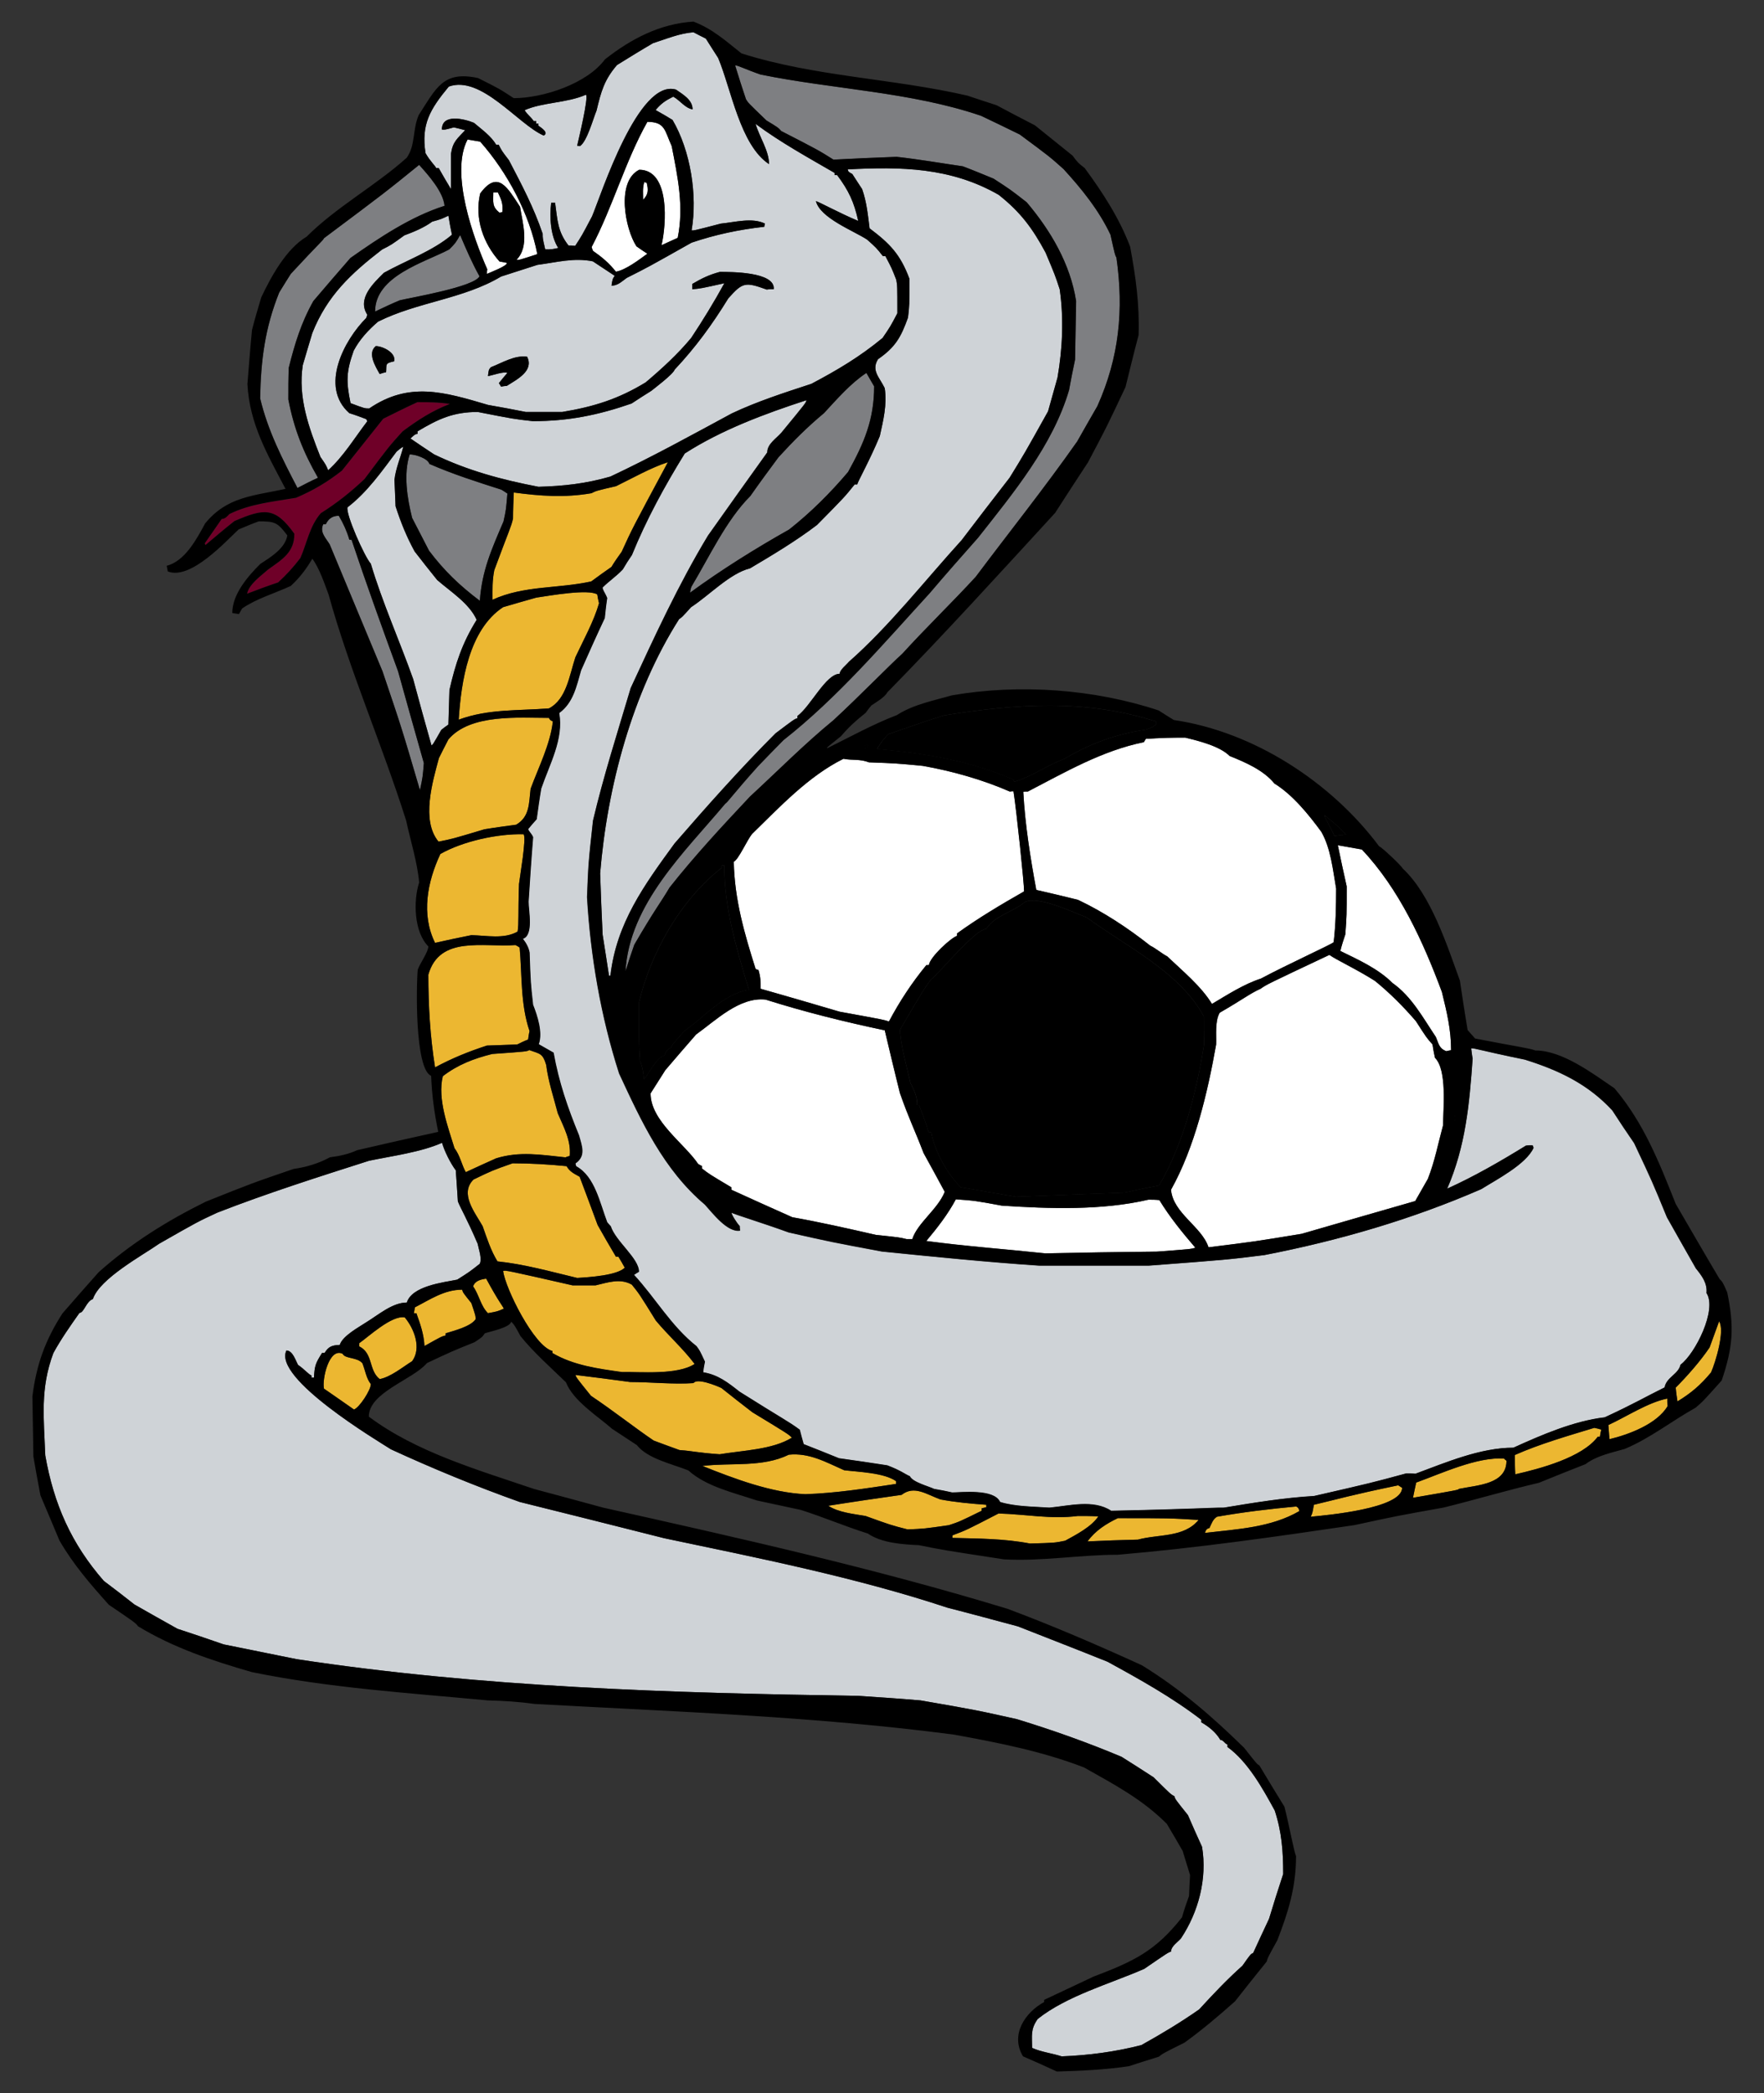 <?xml version="1.0" encoding="utf-8"?>
<!-- Generator: Adobe Illustrator 17.0.0, SVG Export Plug-In . SVG Version: 6.00 Build 0)  -->
<!DOCTYPE svg PUBLIC "-//W3C//DTD SVG 1.1//EN" "http://www.w3.org/Graphics/SVG/1.1/DTD/svg11.dtd">
<svg version="1.1" id="Layer_1" xmlns="http://www.w3.org/2000/svg" xmlns:xlink="http://www.w3.org/1999/xlink" x="0px" y="0px"
	 width="44px" height="52.203px" viewBox="0 0 44 52.203" style="enable-background:new 0 0 44 52.203;" xml:space="preserve">
<rect x="0" y="0" width="44" height="52.203" fill="#333333" stroke="none"/>
<path id="color5" style="fill:#ECB731;" d="M26.571,38.428c-0.264,0.053-0.264,0.053-0.88,0.069
	c-0.642-0.123-1.284-0.123-1.935-0.14c0-0.026,0-0.045,0-0.063c0.353-0.133,0.353-0.133,1.151-0.546
	c0.668,0.017,1.31,0.149,1.979,0.062c0.167,0,0.334,0,0.51,0.01C27.231,38.076,26.845,38.277,26.571,38.428z M27.126,38.443
	c0.412-0.017,0.836-0.035,1.258-0.043c0.511-0.143,1.145-0.045,1.514-0.492c-0.721-0.045-0.721-0.045-2.014-0.045
	C27.591,38.005,27.327,38.171,27.126,38.443z M32.333,37.574c-0.668,0.061-1.318,0.139-1.979,0.255
	c-0.105,0.071-0.132,0.168-0.186,0.28c-0.07,0.02-0.089,0.046-0.114,0.125c0.801-0.098,1.646-0.133,2.357-0.547
	C32.386,37.609,32.386,37.609,32.333,37.574z M24.486,37.618c0.036-0.009,0.071-0.017,0.115-0.027c0-0.024,0-0.043,0-0.06
	c-0.388-0.027-0.767-0.063-1.144-0.133c-0.345-0.125-0.651-0.361-0.969-0.114c-0.615,0.087-1.223,0.176-1.83,0.272
	c0.256,0.166,0.625,0.201,0.932,0.254c0.635,0.229,0.635,0.229,1.048,0.336c0.413-0.019,0.413-0.019,1.028-0.107
	c0.265-0.087,0.265-0.087,0.817-0.359C24.486,37.652,24.486,37.635,24.486,37.618z M32.772,37.531
	c-0.035,0.199-0.035,0.199-0.078,0.298c0.378-0.036,2.278-0.202,2.278-0.722c-0.036-0.025-0.071-0.045-0.099-0.063
	C33.645,37.301,33.45,37.371,32.772,37.531z M35.325,36.977c-0.027,0.123-0.054,0.246-0.08,0.379
	c1.127-0.193,1.127-0.193,1.145-0.221c0.474-0.098,1.188-0.113,1.188-0.703c-0.025-0.019-0.046-0.037-0.063-0.054
	C36.847,36.333,35.958,36.747,35.325,36.977z M22.35,36.939c-0.3-0.211-0.942-0.228-1.294-0.271
	c-0.458-0.202-0.871-0.439-1.381-0.387c-0.66,0.324-1.442,0.193-2.155,0.281c0.792,0.316,1.716,0.668,2.569,0.703
	c0.765-0.025,1.502-0.141,2.26-0.255C22.35,36.982,22.35,36.958,22.35,36.939z M37.787,36.289c0,0.158,0,0.316,0.011,0.482
	c0.615-0.141,1.672-0.42,2.058-0.939c0.019,0,0.035,0,0.052,0c0.01-0.063,0.02-0.124,0.036-0.176
	c-0.063-0.018-0.123-0.035-0.175-0.044C39.106,35.814,38.421,36.01,37.787,36.289z M19.755,35.857
	c-0.088-0.088-0.088-0.088-0.985-0.633c-0.265-0.201-0.519-0.403-0.774-0.606c-0.132-0.063-0.606-0.255-0.695-0.122
	c-0.5,0.034-1.082-0.027-1.582-0.027c-0.457-0.062-0.916-0.123-1.364-0.176c0.025,0.07,0.025,0.07,0.388,0.52
	c0.553,0.369,1.107,0.81,1.566,1.117c0.211,0.078,0.422,0.158,0.642,0.236c0.353,0.025,0.413,0.063,1.003,0.105
	C18.531,36.175,19.271,36.157,19.755,35.857z M40.117,35.542c0.009,0.114,0.019,0.229,0.027,0.353
	c0.483-0.114,1.188-0.379,1.45-0.828c-0.008-0.062-0.008-0.123-0.008-0.185C41.104,34.979,40.575,35.331,40.117,35.542z
	 M8.547,33.766c-0.343-0.168-0.519,0.65-0.466,0.87c0.247,0.166,0.493,0.343,0.748,0.52c0.132-0.044,0.421-0.483,0.421-0.634
	c-0.114-0.141-0.14-0.344-0.21-0.52C8.908,33.845,8.608,33.896,8.547,33.766z M42.643,33.607c-0.229,0.342-0.556,0.711-0.845,1.002
	c0.01,0.113,0.026,0.229,0.045,0.344c0.343-0.211,0.572-0.406,0.836-0.723c0.113-0.254,0.352-1.047,0.201-1.274
	C42.802,33.166,42.722,33.389,42.643,33.607z M8.961,33.501c0,0.026,0,0.054,0,0.079c0.354,0.176,0.229,0.598,0.511,0.816
	c0.272-0.052,0.571-0.299,0.809-0.447c0.237-0.325,0.053-0.809-0.186-1.092C9.771,32.798,9.198,33.335,8.961,33.501z M17.326,34.02
	c-0.291-0.385-0.651-0.703-0.968-1.082c-0.413-0.666-0.413-0.666-0.598-0.896c-0.291-0.168-0.607-0.052-0.906,0.017
	c-0.193,0-0.388,0-0.572,0c-1.662-0.377-1.662-0.377-1.733-0.358c0.054,0.431,0.774,1.882,1.231,1.995c0,0.019,0,0.035,0,0.053
	c0.528,0.309,1.137,0.388,1.733,0.477C15.988,34.213,16.895,34.302,17.326,34.02z M11.528,32.164c-0.448,0-0.8,0.246-1.178,0.439
	c-0.01,0.045-0.019,0.098-0.026,0.149c0.018,0,0.035,0,0.062,0c0.098,0.272,0.186,0.519,0.202,0.817
	c0.422-0.236,0.422-0.236,0.528-0.264c0-0.019,0-0.035,0-0.053c0.202-0.063,0.625-0.167,0.748-0.352c0-0.088,0-0.088-0.106-0.405
	C11.546,32.234,11.546,32.234,11.528,32.164z M11.801,32.084c0.15,0.212,0.186,0.484,0.37,0.668
	c0.238-0.044,0.238-0.044,0.396-0.113c-0.035-0.078-0.114-0.148-0.44-0.748C11.995,31.909,11.847,31.943,11.801,32.084z
	 M14.133,29.085c-0.447-0.044-0.896-0.071-1.346-0.071c-0.502,0.178-0.502,0.178-0.976,0.405c-0.353,0.353,0.035,0.818,0.228,1.162
	c0.106,0.3,0.203,0.606,0.37,0.879c0.677,0.071,1.328,0.256,1.988,0.413c0.309-0.018,0.994-0.063,1.188-0.255
	c-0.054-0.099-0.105-0.187-0.158-0.273c-0.026,0-0.045,0-0.062,0c-0.157-0.263-0.307-0.526-0.457-0.791
	c-0.149-0.403-0.299-0.81-0.449-1.204C14.317,29.27,14.212,29.225,14.133,29.085z M13.623,26.561
	c-0.088-0.289-0.149-0.272-0.422-0.369c-0.061,0.035-0.061,0.035-0.924,0.097c-0.458,0.114-0.854,0.264-1.232,0.554
	c-0.14,0.563,0.132,1.275,0.29,1.794c0.143,0.188,0.176,0.406,0.283,0.601c0.246-0.115,0.5-0.229,0.755-0.346
	c0.589-0.184,1.126-0.087,1.733-0.024c0.035-0.019,0.07-0.026,0.105-0.035c0.035-0.388-0.149-0.714-0.299-1.063
	C13.808,27.369,13.675,26.975,13.623,26.561z M12.9,26.05c0.088-0.043,0.176-0.087,0.272-0.123c0.01-0.069,0.019-0.14,0.036-0.212
	c-0.229-0.669-0.185-1.389-0.247-2.083c-0.035-0.026-0.069-0.044-0.104-0.062c-0.801,0.062-1.892-0.246-2.173,0.738
	c0,0.783,0.044,1.541,0.167,2.313c0.423-0.228,0.837-0.396,1.294-0.544C12.392,26.068,12.647,26.059,12.9,26.05z M11.758,23.323
	c0.388,0.009,0.81,0.105,1.152-0.089c0.035-0.211,0.008-0.403,0.035-1.188c0.017-0.158,0.194-1.161,0.115-1.24
	c-0.651-0.018-1.521,0.176-2.076,0.492c-0.325,0.695-0.483,1.505-0.132,2.217C11.15,23.447,11.45,23.385,11.758,23.323z
	 M12.083,20.684c0.265-0.043,0.528-0.078,0.792-0.113c0.343-0.202,0.317-0.536,0.361-0.897c0.193-0.528,0.493-1.116,0.554-1.68
	c-0.071-0.035-0.071-0.035-0.097-0.088c-0.755,0-1.961-0.106-2.508,0.536c-0.079,0.15-0.157,0.309-0.237,0.467
	c-0.159,0.589-0.449,1.557-0.009,2.084C11.292,20.922,11.292,20.922,12.083,20.684z M14.354,16.392
	c0.201-0.431,0.457-0.888,0.589-1.345c-0.018-0.079-0.035-0.149-0.044-0.22c-0.22-0.141-1.17,0.027-1.522,0.079
	c-0.281,0.079-0.554,0.158-0.827,0.238c-0.854,0.563-1.046,1.856-1.107,2.806c0.739-0.273,1.485-0.22,2.251-0.281
	C14.133,17.438,14.203,16.84,14.354,16.392z M15.505,13.762c0.265-0.581,0.265-0.581,1.153-2.233
	c-0.413,0.132-0.897,0.405-1.293,0.598c-0.491,0.114-0.491,0.114-0.616,0.176c-0.668,0.115-1.266,0.071-1.935-0.018
	c-0.009,0.212-0.019,0.431-0.019,0.651c-0.054,0.229-0.089,0.264-0.467,1.285c-0.053,0.264-0.044,0.476-0.044,0.739
	c0.783-0.361,1.646-0.273,2.464-0.458c0.166-0.123,0.334-0.246,0.502-0.361C15.329,14.008,15.417,13.885,15.505,13.762z"/>
<path id="color4_1_" style="fill:#6F0028;" d="M9.092,11.95c-0.343,0.325-0.686,0.598-1.09,0.853
	c-0.282,0.326-0.343,0.739-0.51,1.117c-0.176,0.229-0.343,0.414-0.555,0.608c-0.265,0.087-0.52,0.184-0.774,0.281
	c0.045-0.238,0.361-0.458,0.528-0.607c0.36-0.255,0.651-0.431,0.651-0.888c-0.483-0.677-0.757-0.633-1.494-0.317
	c-0.247,0.194-0.484,0.396-0.723,0.598c-0.008-0.018-0.017-0.035-0.017-0.044c0.141-0.202,0.281-0.405,0.422-0.607
	c0.088,0,0.141-0.07,0.193-0.123c0.519-0.256,1.099-0.31,1.661-0.405c0.432-0.185,0.774-0.387,1.145-0.678
	c0.343-0.431,0.686-0.862,1.029-1.293c0.281-0.14,0.563-0.281,0.853-0.414c0.272,0,0.528,0,0.81,0.044
	c-0.448,0.176-0.791,0.396-1.179,0.686C9.709,11.131,9.709,11.131,9.092,11.95z"/>
<path id="color3_1_" style="fill:#CFD3D7;" d="M9.752,36.148c1.047,0.482,2.121,0.924,3.21,1.312
	c1.197,0.299,2.402,0.599,3.606,0.905c2.351,0.494,4.786,0.978,7.063,1.732c0.582,0.149,1.17,0.309,1.76,0.467
	c0.738,0.291,1.486,0.58,2.234,0.881c0.801,0.438,1.609,0.888,2.34,1.449c0,0.019,0,0.037,0,0.063
	c0.187,0.105,0.369,0.255,0.475,0.439c0.08,0,0.097,0.088,0.177,0.113c0,0.02,0,0.036,0,0.063c0.511,0.369,0.88,1.037,1.179,1.584
	c0.176,0.535,0.211,1.021,0.211,1.584c-0.123,0.369-0.238,0.738-0.353,1.117c-0.132,0.281-0.264,0.563-0.396,0.853
	c-0.063,0.026-0.063,0.026-0.266,0.315c-0.386,0.346-0.719,0.697-1.081,1.092c-0.466,0.326-0.948,0.615-1.442,0.89
	c-0.65,0.167-1.311,0.255-1.987,0.281c-0.245-0.079-0.502-0.106-0.738-0.211c0-0.308-0.045-0.458,0.14-0.722
	c0.73-0.58,1.813-0.879,2.658-1.25c0.588-0.403,0.588-0.403,0.668-0.431c0-0.132,0.168-0.237,0.245-0.325
	c0.44-0.66,0.66-1.496,0.528-2.287c-0.123-0.265-0.237-0.527-0.352-0.791c-0.317-0.396-0.317-0.396-0.336-0.469
	c-0.096-0.053-0.096-0.053-0.52-0.474c-0.271-0.177-0.535-0.345-0.799-0.511c-0.854-0.36-1.725-0.668-2.613-0.94
	c-1.029-0.229-1.029-0.229-2.402-0.467c-0.519-0.045-1.037-0.079-1.556-0.114c-4.679-0.07-9.386-0.212-14.013-0.916
	c-0.607-0.122-1.215-0.246-1.813-0.367c-0.387-0.134-0.773-0.266-1.152-0.389c-0.36-0.202-0.722-0.404-1.072-0.605
	C3.1,39.816,2.845,39.623,2.59,39.43c-0.81-0.925-1.249-1.919-1.461-3.132c-0.035-0.934-0.131-1.663,0.203-2.553
	c0.193-0.351,0.422-0.677,0.651-1.001c0.113,0,0.167-0.29,0.334-0.344c0.167-0.512,1.258-1.101,1.654-1.381
	c0.959-0.547,0.959-0.547,1.451-0.775c1.24-0.483,2.516-0.889,3.782-1.293c0.581-0.122,1.285-0.211,1.822-0.448
	c0.061,0.211,0.211,0.511,0.343,0.687c0.019,0.256,0.035,0.51,0.052,0.774c0.055,0.148,0.229,0.438,0.493,1.056
	c0.026,0.14,0.115,0.369,0.053,0.5c-0.255,0.201-0.255,0.201-0.563,0.396c-0.36,0.071-1.126,0.158-1.257,0.571
	c-0.361,0-0.712,0.31-1.013,0.493c-0.167,0.113-0.589,0.334-0.659,0.563c-0.202,0.01-0.282,0.044-0.379,0.201
	c-0.026,0-0.044,0-0.063,0c-0.167,0.265-0.184,0.318-0.202,0.615c-0.026,0-0.044,0-0.062,0c0-0.017,0-0.034,0-0.053
	c-0.07-0.024-0.177-0.158-0.335-0.264c-0.062-0.113-0.133-0.359-0.29-0.359C6.806,34.381,9.437,35.946,9.752,36.148z M42.565,32.252
	c0.023-0.247-0.116-0.431-0.266-0.615c-0.245-0.432-0.483-0.854-0.722-1.275c-0.37-0.897-0.37-0.897-0.817-1.848
	c-0.187-0.271-0.37-0.545-0.545-0.817c-0.607-0.659-1.338-1.003-2.183-1.267c-1.116-0.229-1.25-0.289-1.338-0.281
	c0.009,0.078,0.019,0.168,0.036,0.255c-0.079,1.134-0.176,2.19-0.634,3.245c0.678-0.309,1.319-0.678,1.961-1.073
	c0.053-0.009,0.106-0.009,0.168-0.009c0.009,0.019,0.018,0.035,0.026,0.063c-0.187,0.413-0.926,0.791-1.303,1.028
	c-1.732,0.756-3.555,1.284-5.41,1.646c-0.914,0.114-0.914,0.114-2.885,0.264c-0.915,0-1.83,0-2.734,0
	c-1.313-0.088-2.623-0.221-3.925-0.352c-1.266-0.236-1.266-0.236-2.321-0.475c-0.625-0.229-1.407-0.467-1.426-0.493
	c-0.025,0.01,0.123,0.256,0.202,0.335c0,0.034,0,0.07,0.009,0.113c-0.316,0.053-0.686-0.439-0.879-0.65
	c-1.029-0.871-1.584-2.076-2.139-3.271c-0.457-1.426-0.712-2.912-0.8-4.398c0.034-0.854,0.034-0.854,0.149-1.908
	c0.265-1.117,0.615-2.208,0.941-3.307c0.598-1.293,1.188-2.578,1.926-3.801c0.493-0.695,0.985-1.39,1.479-2.076
	c0-0.211,0.22-0.343,0.352-0.492c0.615-0.749,0.615-0.749,0.625-0.81c-1.029,0.334-2.12,0.739-3.036,1.329
	c-0.501,0.809-0.958,1.645-1.319,2.533c-0.078,0.115-0.157,0.238-0.229,0.361c-0.167,0.176-0.343,0.291-0.502,0.448
	c0,0.071,0.053,0.114,0.114,0.264c-0.026,0.167-0.043,0.334-0.062,0.502c-0.203,0.431-0.396,0.861-0.59,1.301
	c-0.115,0.396-0.194,0.809-0.545,1.065c0.114,0.651-0.238,1.266-0.449,1.883c-0.044,0.255-0.079,0.51-0.114,0.765
	c-0.07,0.079-0.141,0.159-0.212,0.247c0.01,0.054,0.089,0.114,0.123,0.202c-0.044,0.536-0.079,1.073-0.113,1.609
	c0,0.229,0.132,0.837-0.142,0.924c0.08,0.105,0.142,0.212,0.167,0.344c0.026,0.758,0.026,0.758,0.087,1.301
	c0.106,0.273,0.247,0.695,0.142,0.986c0.123,0.071,0.247,0.141,0.37,0.211c0.131,0.739,0.352,1.373,0.633,2.059
	c0.079,0.281,0.176,0.52-0.087,0.703c0,0.02,0.008,0.045,0.017,0.07c0.466,0.256,0.589,0.915,0.774,1.399
	c0.025,0.026,0.053,0.062,0.088,0.097c0.123,0.379,0.704,0.8,0.704,1.135c-0.044,0.025-0.089,0.053-0.123,0.079
	c0.537,0.581,0.923,1.275,1.557,1.777c0.08,0.104,0.08,0.104,0.211,0.387c-0.017,0.088-0.034,0.177-0.043,0.265
	c0.369,0.062,0.616,0.254,0.905,0.482c1.1,0.693,1.205,0.73,1.504,0.95c0.025,0.114,0.063,0.237,0.098,0.36
	c0.291,0.113,0.582,0.229,0.879,0.352c0.396,0.054,0.801,0.113,1.205,0.177c0.344,0.131,0.424,0.21,0.563,0.271
	c0.069,0.149,0.458,0.246,0.606,0.317c0.148,0.027,0.299,0.052,0.447,0.089c0.229,0,1.047-0.098,1.197,0.236
	c0.359,0.114,0.844,0.114,1.23,0.143c0.494-0.047,1.102-0.213,1.539,0.078c2.199-0.046,2.41-0.078,2.815-0.078
	c0.747-0.125,1.495-0.248,2.251-0.291c1.426-0.325,1.426-0.325,2.297-0.563c0.068,0,0.148,0,0.229,0.008
	c0.758-0.28,1.619-0.651,2.445-0.651c0.696-0.315,1.514-0.668,2.278-0.756c0.774-0.359,0.994-0.5,1.496-0.748
	c0.044-0.254,0.343-0.324,0.396-0.563C42.282,33.766,42.837,32.665,42.565,32.252z M16.939,15.441
	c-1.17,1.838-1.795,4.187-1.97,6.342c0.018,0.511,0.035,1.021,0.062,1.531c0.054,0.334,0.106,0.678,0.159,1.021
	c0.009,0,0.018,0,0.035,0c0.148-1.312,0.844-2.261,1.601-3.299c0.8-0.924,1.646-1.874,2.517-2.745
	c0.466-0.352,0.466-0.352,0.545-0.378c0-0.019,0-0.035,0-0.054c0.334-0.245,0.713-1.054,1.056-1.054
	c0-0.097,0.176-0.229,0.229-0.299c1.011-0.888,1.91-2.041,2.814-3.035c0.396-0.518,0.792-1.038,1.196-1.556
	c0.368-0.599,0.368-0.599,0.959-1.655c0.077-0.281,0.159-0.563,0.235-0.845c0.125-0.721,0.16-1.468,0.055-2.199
	c-0.115-0.35-0.115-0.35-0.352-0.914c-0.326-0.606-0.625-1.011-1.172-1.443c-1.195-0.686-2.436-0.703-3.764-0.634
	c0.018,0.062,0.018,0.062,0.115,0.115c0.078,0.123,0.156,0.246,0.246,0.378c0.113,0.325,0.141,0.633,0.185,0.978
	c0.502,0.378,0.765,0.642,0.994,1.258c0,0.669,0,0.669-0.035,0.968c-0.176,0.493-0.317,0.739-0.748,1.038
	c-0.176,0.281,0.035,0.449,0.167,0.722c0.061,0.413-0.036,0.8-0.123,1.196c-0.246,0.598-0.546,1.126-0.563,1.205
	c-0.026,0-0.045,0-0.063,0c-0.255,0.316-0.255,0.316-0.941,1.012c-0.519,0.396-1.107,0.748-1.672,1.082
	c-0.5,0.123-1.02,0.678-1.469,0.968C17.009,15.397,17.009,15.397,16.939,15.441z M9.894,11.264c-0.37,0.492-0.73,1.011-1.224,1.39
	c-0.053,0.158,0.422,1.231,0.581,1.408c0.281,0.95,0.722,1.936,1.056,2.876c0.148,0.546,0.298,1.099,0.457,1.654
	c0.034-0.018,0.034-0.018,0.245-0.387c0.053-0.045,0.114-0.088,0.177-0.132c0.009-0.29,0.018-0.581,0.026-0.862
	c0.15-0.66,0.316-1.17,0.679-1.75c-0.186-0.413-0.652-0.703-0.985-0.994c-0.194-0.237-0.379-0.476-0.563-0.713
	c-0.201-0.37-0.343-0.721-0.475-1.126c-0.009-0.22-0.017-0.439-0.026-0.659c0.035-0.299,0.15-0.546,0.22-0.827
	C9.998,11.175,9.945,11.219,9.894,11.264z M10.615,3.821c-0.114-0.721,0.114-1.1,0.58-1.662c0.809-0.29,1.724,0.941,2.366,1.222
	c0.141-0.07-0.071-0.202-0.131-0.246c0-0.017,0-0.035,0-0.052c-0.019,0-0.035,0-0.055,0c0-0.026,0-0.044,0-0.062
	c-0.025,0-0.043,0-0.061,0c-0.088-0.124-0.15-0.15-0.229-0.273c0.457-0.201,1.056-0.176,1.531-0.386
	c0.07,0.07-0.185,1.117-0.22,1.274c0.017,0,0.043,0,0.069,0.009c0.177-0.114,0.327-0.677,0.415-0.888
	c0.113-0.475,0.192-0.765,0.51-1.135c0.299-0.185,0.598-0.37,0.898-0.545c0.334-0.106,0.658-0.246,1.01-0.272
	c0.098,0.053,0.203,0.105,0.308,0.158c0.097,0.158,0.203,0.317,0.308,0.484c0.325,0.774,0.547,2.172,1.268,2.646
	c0-0.334-0.238-0.669-0.335-1.003c0.616,0.458,1.303,0.836,1.971,1.223c0,0.018,0,0.035,0,0.053c0.017,0,0.035,0,0.062,0
	c0.289,0.387,0.422,0.669,0.527,1.144c-0.466-0.194-0.992-0.484-1.055-0.493c0.105,0.422,0.941,0.739,1.275,0.958
	c0.229,0.203,0.229,0.203,0.396,0.414c0.019,0,0.036,0,0.062,0c0.158,0.299,0.158,0.299,0.271,0.59
	c0.027,0.148,0.027,0.148,0.027,0.834c-0.176,0.334-0.176,0.334-0.368,0.615c-0.563,0.467-1.126,0.801-1.777,1.145
	c-0.668,0.219-1.354,0.439-1.987,0.739c-0.994,0.537-1.998,1.091-3.026,1.574c-0.607,0.176-1.17,0.238-1.794,0.255
	c-0.916-0.176-1.769-0.405-2.604-0.809c-0.202-0.132-0.396-0.264-0.589-0.396c0.115-0.106,0.115-0.106,0.176-0.114
	c0-0.027,0-0.045,0-0.063c0.528-0.316,0.898-0.484,1.504-0.484c0.898,0.176,0.898,0.176,1.373,0.229c0.888,0,1.627-0.15,2.463-0.44
	c0.159-0.106,0.326-0.212,0.493-0.317c0.054-0.045,0.546-0.414,0.581-0.528c0.52-0.554,0.932-1.117,1.338-1.777
	c0.36-0.405,0.422-0.413,0.959-0.22c0.053-0.009,0.114-0.009,0.174-0.009c0.045-0.44-1.09-0.431-1.346-0.431
	c-0.263,0.07-0.447,0.159-0.686,0.3c0,0.044,0,0.088,0,0.132c0.211-0.018,0.211-0.018,0.801-0.15
	c-0.255,0.466-0.536,0.924-0.827,1.363c-0.334,0.405-0.739,0.774-1.135,1.109c-0.677,0.413-1.284,0.606-2.084,0.739
	c-0.309,0-0.607,0-0.906,0c-0.316-0.063-0.634-0.123-0.942-0.176c-1.099-0.325-1.97-0.589-2.964,0.088c-0.114,0-0.114,0-0.466-0.132
	C8.63,9.51,8.638,9.264,8.823,8.745c0.15-0.282,0.361-0.51,0.606-0.722c0.985-0.493,2.129-0.563,3.07-1.126
	c0.299-0.097,0.599-0.194,0.906-0.291c0.476-0.061,0.906-0.185,1.382-0.088c0.175,0.115,0.36,0.238,0.546,0.361
	c-0.054,0.079-0.054,0.079-0.08,0.246c0.158,0,0.256-0.106,0.379-0.193c0.527-0.265,0.527-0.265,1.619-0.88
	c0.599-0.202,1.18-0.325,1.813-0.396c0-0.026,0.008-0.053,0.017-0.079c-0.316-0.157-0.748-0.035-1.1,0
	c-0.678,0.176-0.678,0.176-0.73,0.168c0.15-0.871-0.026-1.987-0.476-2.754c-0.14-0.088-0.281-0.167-0.422-0.246
	c0.14-0.167,0.246-0.237,0.44-0.334c0.176,0.097,0.289,0.282,0.482,0.317c0-0.239-0.238-0.37-0.413-0.493
	c-0.94-0.282-1.864,2.612-2.093,3.158c-0.255,0.484-0.255,0.484-0.422,0.739c-0.063-0.009-0.114-0.009-0.167-0.009
	c-0.273-0.352-0.273-0.625-0.334-1.065c-0.035,0-0.071,0-0.098,0c-0.044,0.351-0.018,0.827,0.176,1.126
	c-0.105,0.026-0.202,0.044-0.325,0.035c-0.063-0.273-0.063-0.273-0.063-0.388C13.31,5.166,13.02,4.62,12.694,3.995
	c-0.176-0.229-0.176-0.229-0.256-0.387c-0.025,0-0.043,0-0.062,0c-0.131-0.22-0.359-0.378-0.554-0.545
	c-0.237-0.097-0.8-0.238-0.8,0.167c0.07,0.009,0.07,0.009,0.299-0.053c0.087,0.019,0.185,0.044,0.281,0.071
	c-0.194,0.211-0.309,0.281-0.353,0.59c0,0.29,0,0.58,0,0.879c-0.104-0.176-0.211-0.352-0.308-0.528c-0.026,0-0.045,0-0.063,0
	C10.852,4.13,10.729,4.024,10.615,3.821z M9.374,8.633c-0.22,0.176,0,0.521,0.098,0.696C9.524,9.311,9.576,9.293,9.63,9.285
	c0.019-0.203-0.035-0.22,0.203-0.273C9.884,8.8,9.55,8.633,9.374,8.633z M13.148,8.897c-0.309-0.044-0.616,0.15-0.905,0.263
	c-0.053,0.062-0.053,0.062-0.071,0.22c0.115-0.018,0.396-0.123,0.484-0.079c-0.071,0.079-0.141,0.167-0.211,0.254
	c0.018,0.027,0.035,0.053,0.053,0.088c0.043-0.009,0.087-0.017,0.141-0.017C12.9,9.46,13.323,9.249,13.148,8.897z M10.781,5.528
	c-0.202,0.149-0.458,0.255-0.696,0.343C9.759,6.109,9.759,6.109,9.531,6.224C8.757,6.822,8.159,7.376,7.79,8.308
	C7.711,8.572,7.631,8.836,7.552,9.109c-0.122,0.801,0.15,1.558,0.44,2.287c0.141,0.202,0.141,0.202,0.193,0.334
	c0.387-0.352,0.659-0.809,0.977-1.222c-0.009-0.018-0.018-0.035-0.026-0.053c-0.141-0.053-0.281-0.106-0.423-0.15
	C7.966,9.645,8.582,8.484,9.136,7.93c0.009-0.026,0.019-0.053,0.026-0.079C8.898,7.447,9.32,7.059,9.576,6.805
	c0.554-0.308,1.223-0.545,1.698-0.95c-0.036-0.159-0.063-0.317-0.088-0.475C11.001,5.467,11.001,5.467,10.781,5.528z"/>
<path id="color2_1_" style="fill:#7E7F82;" d="M18.61,2.475c-0.097-0.281-0.186-0.563-0.271-0.844
	c0.053-0.009,0.272,0.105,0.634,0.229c1.812,0.37,3.747,0.431,5.499,1.029c0.314,0.149,0.641,0.307,0.966,0.467
	c0.748,0.554,0.748,0.554,1.092,0.862c0.457,0.501,0.879,1.021,1.17,1.636c0.113,0.51,0.113,0.51,0.149,0.572
	c0.185,1.302,0.068,2.489-0.475,3.704c-0.168,0.291-0.336,0.581-0.504,0.88c-0.809,1.153-1.688,2.252-2.533,3.378
	c-0.59,0.642-1.238,1.267-1.83,1.917c-0.342,0.308-1.019,1.012-1.715,1.655c-0.729,0.599-1.397,1.274-2.084,1.908
	c-0.686,0.729-1.381,1.478-2.005,2.269c-0.211,0.361-0.37,0.547-0.88,1.426c-0.079,0.22-0.148,0.439-0.22,0.66
	c0.097-1.68,1.487-2.981,2.489-4.178c0.053-0.025,0.192-0.238,0.817-0.933c0.211-0.22,0.423-0.439,0.634-0.651
	c1.346-1.056,2.506-2.419,3.65-3.668c0.396-0.467,0.801-0.924,1.205-1.381c0.879-1.117,1.865-2.305,2.27-3.685
	c0.043-0.255,0.097-0.511,0.149-0.757c0.009-0.493,0.017-0.977,0.026-1.46c-0.143-0.924-0.635-1.76-1.232-2.464
	c-0.404-0.316-0.404-0.316-0.827-0.59c-0.256-0.105-0.51-0.211-0.765-0.307c-0.547-0.079-1.1-0.176-1.654-0.237
	c-0.527,0.018-1.056,0.044-1.574,0.07c-0.379-0.238-0.379-0.238-1.302-0.713c-0.079-0.088-0.079-0.088-0.37-0.264
	C18.663,2.564,18.663,2.564,18.61,2.475z M8.768,13.462c-0.019,0-0.035,0-0.054,0c-0.061-0.211-0.148-0.405-0.263-0.599
	c-0.158,0-0.255,0.07-0.325,0.211c-0.026,0-0.044,0-0.062,0c-0.097,0.193,0.062,0.343,0.159,0.501
	c0.439,1.055,0.88,2.111,1.318,3.167c0.476,1.406,0.476,1.406,0.934,2.964c0.069-0.326,0.069-0.326,0.097-0.677
	c-0.22-0.766-0.431-1.531-0.642-2.287C9.532,15.662,9.136,14.562,8.768,13.462z M11.969,14.984c0.054-0.757,0.29-1.275,0.59-1.979
	c0.062-0.281,0.062-0.281,0.097-0.695c-0.052-0.036-0.106-0.071-0.15-0.097c-0.606-0.194-1.214-0.387-1.795-0.642
	c-0.044-0.141-0.352-0.238-0.493-0.238c-0.158,0.493-0.062,1.091,0.063,1.583c0.14,0.273,0.281,0.546,0.422,0.818
	C11.081,14.236,11.467,14.606,11.969,14.984z M21.152,11.773c0.405-0.73,0.651-1.31,0.651-2.137
	c-0.069-0.115-0.131-0.229-0.193-0.334c-0.396,0.263-0.73,0.65-1.056,1.002c-0.423,0.352-0.757,0.686-1.136,1.1
	c-0.236,0.317-0.476,0.642-0.703,0.968c-0.606,0.607-1.028,1.53-1.469,2.26c-0.018,0.044-0.027,0.097-0.035,0.15
	c0.783-0.572,1.627-1.1,2.473-1.575C20.229,12.776,20.704,12.302,21.152,11.773z M7.933,11.915c-0.37-0.643-0.6-1.223-0.74-1.954
	c0-0.264,0-0.528,0.009-0.783C7.351,8.579,7.51,8.052,7.817,7.506C8.125,7.145,8.433,6.784,8.74,6.433
	c0.712-0.501,1.513-1.038,2.349-1.302c-0.036-0.353-0.396-0.757-0.634-1.021C9.62,4.787,9.62,4.787,8.08,5.94
	C8.054,6.001,7.992,6.027,7.254,6.828c-0.097,0.15-0.193,0.309-0.291,0.467c-0.352,0.88-0.457,1.672-0.475,2.639
	c0.193,0.809,0.545,1.495,0.932,2.234C7.588,12.082,7.755,11.993,7.933,11.915z M11.204,6.223c-0.616,0.325-1.848,0.66-1.848,1.548
	C9.56,7.675,9.761,7.578,9.973,7.49c0.289-0.07,1.855-0.334,1.987-0.598c-0.185-0.334-0.334-0.677-0.482-1.029
	C11.362,6.064,11.362,6.064,11.204,6.223z"/>
<path id="color1_1_" d="M22.878,27.563c0.008-0.201-0.078-0.377-0.168-0.554c-0.098-0.433-0.229-0.872-0.265-1.319
	c0.599-1.021,0.599-1.021,0.783-1.268c0.062-0.025,0.457-0.482,0.809-0.835c0.159-0.141,0.354-0.37,0.563-0.422
	c0.22-0.334,0.678-0.423,0.968-0.669c0.324-0.158,1.196,0.255,1.538,0.387c0.994,0.73,2.306,1.348,2.921,2.465
	c0,0.229,0,0.456,0.009,0.693c-0.185,1.161-0.52,2.507-1.126,3.527c-0.29,0.053-0.571,0.113-0.853,0.176
	c-0.906,0.036-1.813,0.07-2.719,0.105c-0.459-0.078-0.916-0.158-1.373-0.236c-0.344-0.344-0.65-0.898-0.738-1.372
	c-0.026,0-0.045,0-0.063,0c-0.133-0.44-0.193-0.528-0.238-0.679C22.912,27.563,22.896,27.563,22.878,27.563z M16.745,26.129
	c0.026-0.079,0.026-0.079,0.334-0.422c0.484-0.334,0.959-0.915,1.602-1.021c-0.31-1.011-0.616-2.041-0.616-3.104
	c-0.026,0-0.043,0-0.062,0c0,0.019,0,0.035,0,0.062c-1.019,0.793-1.776,2.121-2.066,3.369c0,0.995,0,0.995,0.025,1.436
	c0.063,0.175,0.063,0.175,0.106,0.475c0.087-0.113,0.343-0.59,0.501-0.59C16.613,26.234,16.63,26.165,16.745,26.129z M33.573,20.816
	c-0.158-0.176-0.158-0.176-0.536-0.484c0,0.061,0.142,0.281,0.247,0.518C33.38,20.834,33.478,20.825,33.573,20.816z M25.305,19.497
	c0.439-0.132,0.817-0.413,1.249-0.572c0.651-0.387,1.283-0.616,2.041-0.729c0.158-0.063,0.158-0.063,0.238-0.123
	c0-0.026,0-0.053,0-0.079c-1.77-0.563-3.492-0.439-5.297-0.149c-0.468,0.149-0.925,0.309-1.382,0.467
	c-0.149,0.166-0.149,0.166-0.28,0.369c1.194,0.114,2.278,0.281,3.387,0.758C25.27,19.453,25.287,19.47,25.305,19.497z"/>
<path id="fill" style="fill:#FFFFFF;" d="M26.07,31.259c-0.985-0.105-1.979-0.177-2.965-0.309c0.272-0.325,0.535-0.66,0.737-1.038
	c0.478,0.035,0.478,0.035,1.146,0.158c1.179,0.078,2.497,0.123,3.658-0.149c0.089,0,0.177,0,0.272,0.011
	c0.264,0.431,0.573,0.809,0.898,1.188c-0.115,0.034-0.115,0.034-0.959,0.097C27.927,31.223,26.994,31.24,26.07,31.259z
	 M32.464,30.773c0.942-0.271,1.885-0.545,2.834-0.817c0.106-0.185,0.211-0.369,0.316-0.553c0.176-0.45,0.255-0.882,0.38-1.339
	c0-0.422,0.104-1.373-0.202-1.681c-0.026-0.114-0.046-0.229-0.063-0.334c-0.141-0.157-0.141-0.157-0.414-0.581
	c-0.309-0.359-0.65-0.703-1.02-1.002c-0.469-0.299-0.969-0.527-1.137-0.65c-1.566,0.74-1.566,0.74-1.716,0.845
	c-0.272,0.123-0.438,0.263-1.021,0.598c-0.123,0.211-0.08,0.556-0.088,0.792c-0.211,1.196-0.535,2.57-1.127,3.624
	c0.055,0.591,0.768,0.916,0.933,1.437C31.286,30.968,31.286,30.968,32.464,30.773z M19.764,30.359
	c0.694,0.123,1.389,0.281,2.084,0.44c0.59,0.063,0.59,0.063,0.765,0.105c0.045,0,0.089,0,0.143,0
	c0.131-0.404,0.631-0.739,0.809-1.179c-0.178-0.324-0.352-0.65-0.528-0.968c-0.237-0.616-0.352-0.819-0.59-1.495
	c-0.131-0.526-0.255-1.047-0.378-1.565c-1.003-0.211-1.997-0.458-2.975-0.767c-0.649-0.069-1.238,0.52-1.731,0.871
	c-0.254,0.29-0.511,0.59-0.767,0.889c-0.122,0.193-0.245,0.387-0.368,0.58c0,0.687,0.844,1.25,1.188,1.761
	c0.025,0.017,0.062,0.034,0.096,0.052c0,0.02,0,0.035,0,0.061c0.185,0.143,0.185,0.143,0.729,0.469c0,0.017,0,0.035,0,0.061
	C18.742,29.902,19.253,30.132,19.764,30.359z M33.591,22.109c0,0.73,0,0.73-0.034,1.197c-0.044,0.131-0.089,0.272-0.124,0.413
	c0.449,0.22,0.941,0.439,1.302,0.8c0.476,0.334,0.757,0.861,1.081,1.347c0.07,0.168,0.079,0.282,0.257,0.353
	c0.034-0.01,0.079-0.018,0.122-0.025c0-0.512-0.105-0.95-0.229-1.451c-0.465-1.25-1.064-2.569-1.996-3.555
	c-0.202-0.034-0.404-0.07-0.599-0.104C33.44,21.423,33.513,21.768,33.591,22.109z M18.304,21.494
	c0.018,0.941,0.263,1.785,0.545,2.675c0.018,0.008,0.044,0.017,0.07,0.024c0.054,0.177,0.054,0.291,0.054,0.468
	c0.651,0.184,1.311,0.378,1.97,0.571c1.107,0.203,1.107,0.203,1.23,0.246c0.266-0.502,0.572-0.969,0.934-1.407
	c0.018,0,0.035,0,0.063,0c0.025-0.202,0.555-0.686,0.703-0.73c0-0.024,0-0.044,0-0.061c0.536-0.388,1.102-0.722,1.672-1.048
	c0.008-0.148-0.193-2.058-0.265-2.498c-0.035,0-0.062,0-0.087,0.01c-0.688-0.301-1.436-0.512-2.175-0.643
	c-0.658-0.062-0.658-0.062-1.345-0.088c-0.22-0.088-0.414-0.044-0.633-0.088c-0.871,0.432-1.593,1.205-2.279,1.874
	C18.636,20.948,18.425,21.432,18.304,21.494z M28.587,18.423c-0.02,0.027-0.035,0.054-0.054,0.088
	c-1.038,0.212-1.962,0.748-2.895,1.232c-0.044,0-0.077,0-0.113,0.008c0.044,0.81,0.176,1.646,0.325,2.445
	c0.344,0.079,0.687,0.159,1.038,0.247c0.634,0.299,1.247,0.703,1.804,1.144c0.132,0.062,0.309,0.21,0.422,0.265
	c0.369,0.352,0.854,0.748,1.117,1.188c0.387-0.229,0.791-0.493,1.223-0.633c0.658-0.353,1.741-0.846,1.813-0.906
	c0.052-0.439,0.062-0.888,0.062-1.337c-0.08-0.466-0.133-1.002-0.369-1.416c-0.317-0.431-0.714-0.923-1.17-1.205
	c-0.273-0.334-0.724-0.528-1.117-0.687c-0.248-0.246-0.775-0.377-1.109-0.457C28.813,18.396,28.692,18.434,28.587,18.423z
	 M12.883,6.478c0.334-0.334,0.149-0.923,0.089-1.319c-0.309-0.466-0.547-0.941-0.995-0.334c-0.148,0.624,0.08,1.249,0.483,1.698
	c0.063,0.01,0.123,0.018,0.186,0.035c0,0.078-0.423,0.237-0.501,0.272c0-0.044,0-0.078,0.009-0.113
	c-0.343-0.774-0.934-2.401-0.492-3.238c0.105,0.018,0.211,0.035,0.315,0.053c0.678,0.765,1.231,1.803,1.425,2.806
	C12.945,6.486,12.945,6.486,12.883,6.478z M16.904,5.932c0.158-0.783,0-1.521-0.149-2.287c-0.177-0.388-0.16-0.607-0.608-0.607
	c-0.554,0.985-0.861,2.12-1.39,3.123c0.009,0.026,0.018,0.062,0.035,0.096c0.229,0.159,0.396,0.3,0.571,0.519
	c0.247-0.044,0.59-0.308,0.783-0.449c-0.097-0.062-0.185-0.123-0.272-0.185c-0.281-0.431-0.511-1.619,0.07-1.909
	c0.773,0,0.678,1.372,0.555,1.882C16.63,6.055,16.764,5.994,16.904,5.932z M12.462,5.308c0.019-0.009,0.044-0.018,0.07-0.018
	c0.018-0.22-0.026-0.308-0.113-0.492c-0.045,0-0.08,0-0.114,0C12.303,5.053,12.269,5.15,12.462,5.308z M16.042,4.982
	c0.133-0.132,0.133-0.246,0.09-0.422c-0.027-0.009-0.045-0.018-0.063-0.018C16.024,4.709,16.042,4.815,16.042,4.982z"/>
<path id="outline" d="M43.083,32.234c-0.113-0.256-0.113-0.256-0.192-0.336c-0.37-0.623-0.73-1.248-1.093-1.871
	c-0.412-1.038-0.799-2.023-1.529-2.885c-0.536-0.362-1.293-0.942-1.971-0.942c-0.177-0.062-0.281-0.062-1.504-0.298
	c-0.063-0.07-0.125-0.142-0.187-0.211c-0.07-0.413-0.132-0.827-0.192-1.232c-0.317-0.871-0.722-2.146-1.427-2.797
	c-0.024-0.063-0.526-0.537-0.589-0.555c-1.195-1.602-3.131-2.858-5.119-3.149c-0.133-0.08-0.256-0.159-0.378-0.238
	c-1.61-0.536-3.476-0.668-5.155-0.378c-0.457,0.132-0.969,0.229-1.373,0.492c-0.598,0.229-1.17,0.546-1.742,0.828
	c-0.008-0.018-0.008-0.018,0.345-0.3c0.185-0.22,0.378-0.396,0.614-0.581c0.045-0.063,0.09-0.123,0.143-0.185
	c0.113-0.079,0.333-0.202,0.396-0.325c1.424-1.452,2.814-2.982,4.188-4.478c0.271-0.422,0.545-0.844,0.818-1.258
	c0.466-0.88,0.466-0.88,0.938-1.882c0.107-0.431,0.211-0.862,0.326-1.293c0.026-0.766-0.071-1.46-0.211-2.208
	c-0.265-0.704-0.687-1.354-1.135-1.962c-0.169-0.132-0.169-0.132-0.3-0.308c-0.317-0.255-0.633-0.511-0.94-0.756
	c-0.326-0.167-0.644-0.335-0.958-0.502c-0.247-0.079-0.486-0.158-0.723-0.238c-1.864-0.431-3.818-0.474-5.64-1.055
	c-0.387-0.309-0.729-0.616-1.196-0.792C16.461,0.591,15.74,0.97,15.09,1.48c-0.448,0.607-1.54,0.968-2.277,0.968
	c-0.361-0.237-0.361-0.237-0.891-0.502c-0.87-0.186-1.038,0.246-1.478,0.924c-0.157,0.361-0.078,0.756-0.299,1.064
	c-0.782,0.703-1.75,1.223-2.498,1.97C7.14,6.204,6.761,6.9,6.516,7.418c-0.079,0.265-0.16,0.537-0.23,0.809
	C6.242,8.676,6.208,9.125,6.171,9.581c0.055,0.994,0.494,1.742,0.951,2.612c-0.81,0.176-1.46,0.194-2.005,0.862
	c-0.211,0.388-0.502,0.941-0.959,1.056c0.009,0.044,0.017,0.088,0.027,0.141c0.571,0.229,1.469-0.775,1.767-1.047
	c0.168-0.071,0.334-0.141,0.502-0.202c0.405,0,0.467,0.026,0.713,0.351C7.114,13.679,6.745,13.9,6.49,14.067
	c-0.317,0.317-0.696,0.757-0.696,1.223c0.055,0.008,0.106,0.017,0.167,0.026c0.027-0.052,0.054-0.097,0.079-0.14
	c0.354-0.246,0.818-0.378,1.214-0.563c0.229-0.211,0.378-0.413,0.537-0.677c0.176,0.238,0.298,0.607,0.404,0.889
	c0.528,1.909,1.337,3.747,1.935,5.638c0.106,0.493,0.282,1.047,0.325,1.548c-0.148,0.457-0.131,1.232,0.229,1.593
	c0,0.141-0.21,0.422-0.264,0.582c-0.036,0.368-0.079,2.471,0.334,2.647c0.019,0.483,0.079,0.923,0.177,1.397
	c-0.678,0.149-1.354,0.301-2.023,0.457c-0.21,0.098-0.448,0.149-0.678,0.177c-0.272,0.149-0.589,0.247-0.905,0.29
	c-1.029,0.352-1.029,0.352-2.19,0.816c-0.977,0.483-1.864,1.038-2.674,1.76c-0.308,0.344-0.606,0.687-0.905,1.03
	c-0.432,0.677-0.644,1.265-0.748,2.066c0.009,0.501,0.018,1.003,0.025,1.503c0.054,0.318,0.115,0.643,0.176,0.968
	c0.158,0.37,0.316,0.749,0.475,1.127c0.353,0.607,0.766,1.081,1.231,1.601c0.659,0.447,0.659,0.447,0.73,0.537
	c0.879,0.535,1.855,0.86,2.841,1.143c1.936,0.396,3.923,0.52,5.884,0.705c0.389,0.009,0.774,0.033,1.162,0.088
	c3.492,0.193,6.993,0.309,10.468,0.766c1.101,0.201,2.19,0.413,3.237,0.817c0.768,0.433,1.451,0.791,2.067,1.407
	c0.132,0.22,0.264,0.447,0.396,0.677c0.061,0.194,0.121,0.396,0.184,0.601c-0.01,0.166-0.018,0.342-0.025,0.52
	c-0.063,0.174-0.124,0.351-0.176,0.535c-0.66,0.836-1.188,1.091-2.207,1.478c-0.414,0.194-0.827,0.388-1.232,0.58
	c0,0.019,0,0.036,0,0.054c-0.468,0.256-0.854,0.81-0.527,1.354c0.281,0.122,0.563,0.247,0.845,0.379
	c0.597-0.018,1.204-0.044,1.794-0.132c0.246-0.079,0.492-0.159,0.747-0.237c0.114-0.088,0.114-0.088,0.644-0.352
	c0.439-0.317,0.854-0.67,1.258-1.029c0.264-0.334,0.527-0.669,0.791-0.993c0.026-0.098,0.026-0.098,0.264-0.528
	c0.273-0.703,0.468-1.326,0.468-2.104c-0.054-0.113-0.176-0.791-0.29-1.23c-0.211-0.344-0.423-0.688-0.625-1.029
	c-0.061-0.035-0.061-0.035-0.379-0.439c-0.809-0.792-1.582-1.46-2.55-2.059c-1.101-0.502-2.218-0.985-3.351-1.408
	c-3.317-1.011-6.705-1.768-10.084-2.523c-0.581-0.158-1.161-0.316-1.732-0.468c-1.391-0.474-2.93-0.914-4.117-1.803
	c0-0.606,1.091-0.915,1.451-1.336c0.616-0.29,0.616-0.29,1.188-0.521c0.186-0.123,0.186-0.123,0.255-0.221
	c0.158-0.053,0.616-0.141,0.66-0.29c0.087,0.097,0.087,0.097,0.229,0.36c0.342,0.422,0.747,0.775,1.134,1.152
	c0.184,0.467,0.792,0.844,1.152,1.161c0.202,0.134,0.405,0.265,0.616,0.405c0.271,0.342,0.871,0.466,1.285,0.632
	c0.448,0.404,1.135,0.556,1.705,0.748c0.361,0.079,0.73,0.158,1.1,0.237c0.555,0.176,1.109,0.412,1.672,0.589
	c0.343,0.237,0.87,0.272,1.275,0.29c0.563,0.115,0.563,0.115,2.119,0.354c0.959,0.053,1.893-0.115,2.842-0.115
	c1.979-0.168,3.941-0.449,5.902-0.739c1.057-0.229,1.057-0.229,2.225-0.438c0.819-0.203,1.61-0.439,2.375-0.617
	c0.39-0.158,0.775-0.315,1.162-0.465c0.282-0.212,0.643-0.283,0.979-0.38c0.632-0.264,1.169-0.694,1.768-1.028
	c0.184-0.157,0.184-0.157,0.651-0.679C43.231,33.589,43.259,33.088,43.083,32.234z M36.273,27.826c0.019,0,0.036,0.01,0.053,0.019
	c-0.026,0.097-0.026,0.097-0.053,0.097C36.273,27.896,36.273,27.862,36.273,27.826z M33.968,21.186
	c0.934,0.985,1.533,2.305,1.998,3.555c0.123,0.502,0.229,0.941,0.229,1.451c-0.045,0.008-0.088,0.017-0.123,0.025
	c-0.177-0.07-0.186-0.185-0.256-0.353c-0.325-0.484-0.607-1.011-1.082-1.347c-0.359-0.359-0.854-0.58-1.302-0.8
	c0.034-0.141,0.079-0.282,0.125-0.414c0.034-0.466,0.034-0.466,0.034-1.196c-0.078-0.344-0.15-0.687-0.222-1.028
	C33.565,21.115,33.767,21.15,33.968,21.186z M36.214,26.535c-0.011,0.07-0.02,0.14-0.027,0.21
	C36.151,26.622,36.089,26.568,36.214,26.535z M17.511,29.145c0-0.024,0-0.041,0-0.061c-0.035-0.018-0.07-0.035-0.096-0.052
	c-0.344-0.511-1.188-1.074-1.188-1.761c0.124-0.193,0.246-0.387,0.368-0.58c0.256-0.299,0.512-0.599,0.767-0.889
	c0.493-0.353,1.082-0.94,1.733-0.871c0.977,0.309,1.971,0.555,2.974,0.767c0.124,0.519,0.245,1.039,0.378,1.565
	c0.238,0.676,0.354,0.879,0.59,1.496c0.178,0.315,0.353,0.643,0.528,0.967c-0.176,0.438-0.679,0.774-0.81,1.179
	c-0.054,0-0.097,0-0.142,0c-0.176-0.044-0.176-0.044-0.765-0.105c-0.694-0.159-1.389-0.317-2.084-0.44
	c-0.51-0.229-1.021-0.457-1.521-0.687c0-0.024,0-0.044,0-0.061C17.695,29.287,17.695,29.287,17.511,29.145z M16.068,26.921
	c-0.044-0.299-0.044-0.299-0.106-0.475c-0.025-0.439-0.025-0.439-0.025-1.436c0.29-1.249,1.047-2.575,2.066-3.368
	c0-0.026,0-0.043,0-0.063c0.018,0,0.035,0,0.062,0c0,1.064,0.308,2.094,0.616,3.105c-0.643,0.105-1.117,0.686-1.602,1.021
	c-0.308,0.342-0.308,0.342-0.334,0.422c-0.115,0.035-0.132,0.106-0.176,0.202C16.411,26.332,16.155,26.807,16.068,26.921z
	 M22.445,25.689c0.599-1.021,0.599-1.021,0.783-1.267c0.062-0.026,0.457-0.483,0.809-0.836c0.159-0.141,0.354-0.37,0.563-0.422
	c0.22-0.335,0.678-0.422,0.968-0.669c0.324-0.159,1.196,0.255,1.538,0.387c0.994,0.73,2.306,1.346,2.921,2.465
	c0,0.228,0,0.456,0.009,0.693c-0.185,1.161-0.52,2.508-1.126,3.527c-0.29,0.054-0.571,0.113-0.853,0.176
	c-0.906,0.036-1.813,0.07-2.719,0.105c-0.459-0.078-0.916-0.158-1.373-0.237c-0.344-0.343-0.65-0.897-0.738-1.371
	c-0.026,0-0.045,0-0.063,0c-0.133-0.44-0.193-0.528-0.238-0.679c-0.018,0-0.033,0-0.051,0c0.008-0.203-0.08-0.379-0.168-0.555
	C22.612,26.577,22.481,26.139,22.445,25.689z M23.843,29.912c0.478,0.035,0.478,0.035,1.146,0.158
	c1.179,0.078,2.497,0.123,3.658-0.149c0.089,0,0.177,0,0.272,0.011c0.264,0.431,0.573,0.809,0.898,1.188
	c-0.115,0.034-0.115,0.034-0.959,0.097c-0.934,0.009-1.864,0.026-2.789,0.044c-0.984-0.105-1.979-0.176-2.964-0.308
	C23.38,30.624,23.641,30.29,23.843,29.912z M29.21,29.674c0.59-1.054,0.914-2.428,1.125-3.624c0.01-0.237-0.033-0.581,0.09-0.792
	c0.58-0.334,0.746-0.475,1.02-0.598c0.15-0.106,0.15-0.106,1.716-0.844c0.168,0.123,0.669,0.352,1.138,0.649
	c0.367,0.3,0.711,0.644,1.019,1.002c0.272,0.423,0.272,0.423,0.415,0.581c0.016,0.107,0.034,0.221,0.061,0.334
	c0.309,0.309,0.203,1.258,0.203,1.68c-0.125,0.459-0.203,0.89-0.38,1.34c-0.104,0.184-0.21,0.369-0.315,0.553
	c-0.951,0.271-1.893,0.546-2.834,0.818c-1.179,0.193-1.179,0.193-2.322,0.334C29.976,30.59,29.264,30.264,29.21,29.674z
	 M33.573,20.816c-0.096,0.008-0.193,0.018-0.289,0.035c-0.105-0.238-0.247-0.459-0.247-0.52
	C33.415,20.641,33.415,20.641,33.573,20.816z M29.563,18.396c0.334,0.08,0.86,0.211,1.108,0.459
	c0.396,0.158,0.845,0.352,1.116,0.686c0.458,0.282,0.854,0.773,1.171,1.205c0.236,0.414,0.288,0.951,0.369,1.417
	c0,0.449-0.01,0.897-0.062,1.337c-0.071,0.063-1.153,0.555-1.813,0.906c-0.432,0.141-0.836,0.404-1.222,0.633
	c-0.267-0.439-0.749-0.836-1.118-1.188c-0.113-0.054-0.289-0.203-0.422-0.266c-0.555-0.439-1.17-0.844-1.803-1.143
	c-0.353-0.088-0.695-0.168-1.039-0.247c-0.148-0.8-0.281-1.636-0.325-2.445c0.036-0.009,0.071-0.009,0.114-0.009
	c0.933-0.484,1.854-1.021,2.895-1.231c0.018-0.034,0.035-0.062,0.053-0.088C28.692,18.434,28.813,18.396,29.563,18.396z
	 M22.155,18.311c0.457-0.158,0.914-0.317,1.382-0.467c1.804-0.29,3.527-0.414,5.296,0.149c0,0.026,0,0.053,0,0.079
	c-0.08,0.061-0.08,0.061-0.238,0.123c-0.758,0.115-1.389,0.343-2.04,0.729c-0.431,0.158-0.81,0.44-1.249,0.572
	c-0.019-0.026-0.035-0.044-0.045-0.062c-1.107-0.476-2.19-0.643-3.387-0.757C22.005,18.477,22.005,18.477,22.155,18.311z
	 M21.653,18.591c-0.025,0.062-0.052,0.07-0.131,0.088c-0.009-0.018-0.018-0.034-0.018-0.044
	C21.61,18.572,21.61,18.572,21.653,18.591z M21.038,18.925c0.221,0.044,0.414,0,0.635,0.089c0.686,0.025,0.686,0.025,1.344,0.088
	c0.74,0.131,1.486,0.342,2.175,0.642c0.024-0.009,0.052-0.009,0.087-0.009c0.071,0.439,0.271,2.349,0.264,2.498
	c-0.569,0.324-1.135,0.66-1.671,1.047c0,0.017,0,0.035,0,0.061c-0.148,0.045-0.678,0.529-0.704,0.73c-0.025,0-0.043,0-0.062,0
	c-0.36,0.439-0.668,0.906-0.933,1.406c-0.123-0.043-0.123-0.043-1.231-0.244c-0.66-0.194-1.319-0.389-1.97-0.572
	c0-0.176,0-0.29-0.053-0.467c-0.026-0.008-0.054-0.018-0.071-0.025c-0.281-0.889-0.527-1.734-0.546-2.675
	c0.123-0.062,0.334-0.546,0.457-0.695C19.446,20.13,20.167,19.355,21.038,18.925z M18.97,1.859c1.813,0.37,3.748,0.431,5.5,1.029
	c0.315,0.149,0.641,0.307,0.967,0.467c0.747,0.554,0.747,0.554,1.091,0.862c0.458,0.501,0.879,1.021,1.17,1.636
	c0.114,0.51,0.114,0.51,0.149,0.572c0.186,1.302,0.07,2.489-0.476,3.704c-0.168,0.291-0.334,0.581-0.502,0.88
	c-0.81,1.153-1.688,2.252-2.532,3.378c-0.591,0.643-1.24,1.268-1.83,1.917c-0.344,0.309-1.021,1.012-1.715,1.655
	c-0.73,0.598-1.399,1.275-2.086,1.908c-0.686,0.73-1.381,1.478-2.006,2.269c-0.211,0.361-0.369,0.546-0.879,1.425
	c-0.079,0.221-0.15,0.44-0.219,0.662c0.096-1.681,1.486-2.982,2.488-4.179c0.053-0.026,0.193-0.237,0.817-0.933
	c0.212-0.219,0.423-0.439,0.634-0.651c1.346-1.056,2.506-2.419,3.65-3.668c0.396-0.467,0.801-0.924,1.205-1.381
	c0.88-1.117,1.865-2.305,2.27-3.685c0.045-0.255,0.098-0.511,0.149-0.757c0.009-0.493,0.019-0.977,0.026-1.46
	c-0.143-0.924-0.635-1.76-1.232-2.464c-0.405-0.316-0.405-0.316-0.827-0.59c-0.255-0.105-0.511-0.211-0.765-0.307
	c-0.546-0.079-1.1-0.176-1.653-0.237c-0.528,0.018-1.057,0.044-1.575,0.07c-0.379-0.238-0.379-0.238-1.302-0.713
	c-0.079-0.088-0.079-0.088-0.37-0.264c-0.458-0.44-0.458-0.44-0.511-0.528c-0.095-0.281-0.183-0.563-0.271-0.844
	C18.391,1.622,18.61,1.736,18.97,1.859z M17.238,15.143c0.448-0.291,0.968-0.845,1.47-0.968c0.563-0.334,1.151-0.686,1.67-1.082
	c0.687-0.695,0.687-0.695,0.941-1.012c0.018,0,0.036,0,0.063,0c0.018-0.079,0.316-0.608,0.563-1.205
	c0.088-0.396,0.184-0.783,0.123-1.196c-0.132-0.273-0.342-0.441-0.167-0.722c0.431-0.299,0.571-0.545,0.747-1.038
	c0.036-0.3,0.036-0.3,0.036-0.968c-0.229-0.616-0.492-0.88-0.994-1.258c-0.043-0.343-0.071-0.651-0.185-0.977
	c-0.088-0.132-0.168-0.255-0.246-0.378c-0.098-0.053-0.098-0.053-0.114-0.115c1.328-0.069,2.569-0.052,3.765,0.634
	c0.546,0.431,0.846,0.836,1.171,1.443c0.237,0.563,0.237,0.563,0.352,0.915c0.105,0.73,0.069,1.478-0.054,2.199
	C26.3,9.697,26.22,9.978,26.141,10.26c-0.589,1.056-0.589,1.056-0.958,1.655c-0.404,0.518-0.801,1.038-1.196,1.556
	c-0.905,0.994-1.805,2.147-2.813,3.035c-0.054,0.07-0.229,0.202-0.229,0.299c-0.343,0-0.722,0.809-1.056,1.054
	c0,0.019,0,0.035,0,0.054c-0.079,0.026-0.079,0.026-0.545,0.378c-0.871,0.871-1.715,1.821-2.517,2.745
	c-0.756,1.038-1.45,1.987-1.601,3.299c-0.018,0-0.026,0-0.035,0c-0.053-0.344-0.105-0.687-0.159-1.021
	c-0.026-0.511-0.044-1.021-0.062-1.531c0.176-2.155,0.801-4.504,1.97-6.342C17.009,15.397,17.009,15.397,17.238,15.143z
	 M17.212,14.782c0.008-0.053,0.018-0.106,0.035-0.15c0.439-0.73,0.862-1.654,1.469-2.26c0.229-0.326,0.467-0.651,0.703-0.968
	c0.379-0.414,0.713-0.748,1.135-1.101c0.326-0.352,0.66-0.739,1.057-1.002c0.061,0.105,0.124,0.219,0.193,0.334
	c0,0.827-0.246,1.408-0.65,2.137c-0.449,0.528-0.924,1.003-1.47,1.434C18.839,13.682,17.994,14.21,17.212,14.782z M11.195,2.159
	c0.809-0.29,1.724,0.941,2.366,1.222c0.141-0.07-0.071-0.202-0.131-0.246c0-0.017,0-0.035,0-0.052c-0.019,0-0.035,0-0.055,0
	c0-0.026,0-0.044,0-0.062c-0.025,0-0.043,0-0.061,0c-0.088-0.124-0.15-0.15-0.229-0.273c0.457-0.201,1.056-0.176,1.531-0.386
	c0.07,0.07-0.185,1.117-0.22,1.274c0.017,0,0.043,0,0.069,0.009c0.177-0.114,0.327-0.677,0.415-0.888
	c0.113-0.475,0.192-0.765,0.51-1.135c0.299-0.185,0.598-0.37,0.898-0.545c0.334-0.106,0.658-0.246,1.01-0.272
	c0.098,0.053,0.203,0.105,0.308,0.158c0.097,0.158,0.203,0.317,0.308,0.484c0.325,0.774,0.547,2.172,1.268,2.646
	c0-0.334-0.238-0.669-0.335-1.003c0.616,0.458,1.303,0.836,1.971,1.223c0,0.018,0,0.035,0,0.053c0.017,0,0.035,0,0.062,0
	c0.289,0.387,0.422,0.669,0.527,1.144c-0.466-0.194-0.992-0.484-1.055-0.493c0.105,0.422,0.941,0.739,1.275,0.958
	c0.229,0.203,0.229,0.203,0.396,0.414c0.019,0,0.036,0,0.062,0c0.158,0.299,0.158,0.299,0.271,0.59
	c0.027,0.148,0.027,0.148,0.027,0.834c-0.176,0.334-0.176,0.334-0.368,0.615c-0.563,0.467-1.126,0.801-1.777,1.145
	c-0.668,0.219-1.354,0.439-1.987,0.739c-0.994,0.537-1.998,1.091-3.026,1.574c-0.607,0.176-1.17,0.238-1.794,0.255
	c-0.916-0.176-1.769-0.405-2.604-0.809c-0.202-0.132-0.396-0.264-0.589-0.396c0.115-0.106,0.115-0.106,0.176-0.114
	c0-0.027,0-0.045,0-0.063c0.528-0.316,0.898-0.484,1.504-0.484c0.898,0.176,0.898,0.176,1.373,0.229c0.888,0,1.627-0.15,2.463-0.44
	c0.159-0.106,0.326-0.212,0.493-0.317c0.054-0.045,0.546-0.414,0.581-0.528c0.52-0.554,0.932-1.117,1.338-1.777
	c0.36-0.405,0.422-0.413,0.959-0.22c0.053-0.009,0.114-0.009,0.174-0.009c0.045-0.44-1.09-0.431-1.346-0.431
	c-0.263,0.07-0.447,0.159-0.686,0.3c0,0.044,0,0.088,0,0.132c0.211-0.018,0.211-0.018,0.801-0.15
	c-0.255,0.466-0.536,0.924-0.827,1.363c-0.334,0.405-0.739,0.774-1.135,1.109c-0.677,0.413-1.284,0.606-2.084,0.739
	c-0.309,0-0.607,0-0.906,0c-0.316-0.063-0.634-0.123-0.942-0.176c-1.099-0.325-1.97-0.589-2.964,0.088c-0.114,0-0.114,0-0.466-0.132
	C8.63,9.51,8.638,9.264,8.823,8.745c0.15-0.282,0.361-0.51,0.606-0.722c0.985-0.493,2.129-0.563,3.07-1.126
	c0.299-0.097,0.599-0.194,0.906-0.291c0.476-0.061,0.906-0.185,1.382-0.088c0.175,0.115,0.36,0.238,0.546,0.361
	c-0.054,0.079-0.054,0.079-0.08,0.246c0.158,0,0.256-0.106,0.379-0.193c0.527-0.265,0.527-0.265,1.619-0.88
	c0.599-0.202,1.18-0.325,1.813-0.396c0-0.026,0.008-0.053,0.017-0.079c-0.316-0.157-0.748-0.035-1.1,0
	c-0.678,0.176-0.678,0.176-0.73,0.168c0.15-0.871-0.026-1.987-0.476-2.754c-0.14-0.088-0.281-0.167-0.422-0.246
	c0.14-0.167,0.246-0.237,0.44-0.334c0.176,0.097,0.289,0.282,0.482,0.317c0-0.239-0.238-0.37-0.413-0.493
	c-0.94-0.282-1.864,2.612-2.093,3.158c-0.255,0.484-0.255,0.484-0.422,0.739c-0.063-0.009-0.114-0.009-0.167-0.009
	c-0.273-0.352-0.273-0.625-0.334-1.065c-0.035,0-0.071,0-0.098,0c-0.044,0.351-0.018,0.827,0.176,1.126
	c-0.105,0.026-0.202,0.044-0.325,0.035c-0.063-0.273-0.063-0.273-0.063-0.388C13.31,5.166,13.02,4.62,12.694,3.995
	c-0.176-0.229-0.176-0.229-0.256-0.387c-0.025,0-0.043,0-0.062,0c-0.131-0.22-0.359-0.378-0.554-0.545
	c-0.237-0.097-0.8-0.238-0.8,0.167c0.07,0.009,0.07,0.009,0.299-0.053c0.087,0.019,0.185,0.044,0.281,0.071
	c-0.194,0.211-0.309,0.281-0.353,0.59c0,0.29,0,0.58,0,0.879c-0.104-0.176-0.211-0.352-0.308-0.528c-0.026,0-0.045,0-0.063,0
	c-0.026-0.061-0.149-0.167-0.264-0.369C10.5,3.101,10.729,2.722,11.195,2.159z M9.866,12.626c0.132,0.405,0.273,0.757,0.475,1.126
	c0.185,0.237,0.369,0.475,0.563,0.713c0.333,0.29,0.8,0.581,0.985,0.994c-0.361,0.581-0.528,1.091-0.679,1.75
	c-0.008,0.281-0.017,0.572-0.026,0.862c-0.063,0.044-0.123,0.087-0.177,0.132c-0.211,0.369-0.211,0.369-0.246,0.387
	c-0.158-0.554-0.309-1.108-0.456-1.654c-0.334-0.941-0.774-1.927-1.056-2.876c-0.159-0.176-0.634-1.249-0.581-1.408
	c0.492-0.378,0.854-0.897,1.224-1.39c0.053-0.044,0.104-0.088,0.167-0.123c-0.07,0.282-0.186,0.527-0.221,0.827
	C9.85,12.187,9.857,12.407,9.866,12.626z M10.219,11.333c0.141,0,0.448,0.098,0.492,0.238c0.581,0.255,1.188,0.448,1.795,0.642
	c0.044,0.026,0.098,0.061,0.15,0.097c-0.035,0.414-0.035,0.414-0.097,0.695c-0.301,0.704-0.536,1.223-0.591,1.979
	c-0.501-0.378-0.888-0.747-1.267-1.249c-0.141-0.272-0.281-0.545-0.422-0.818C10.157,12.424,10.061,11.826,10.219,11.333z
	 M10.948,18.907c0.079-0.159,0.158-0.316,0.237-0.466c0.545-0.643,1.751-0.537,2.508-0.537c0.025,0.053,0.025,0.053,0.097,0.088
	c-0.062,0.563-0.36,1.152-0.555,1.68c-0.044,0.361-0.019,0.695-0.36,0.896c-0.264,0.037-0.527,0.07-0.792,0.115
	c-0.791,0.237-0.791,0.237-1.144,0.308C10.5,20.464,10.79,19.497,10.948,18.907z M13.692,17.668
	c-0.767,0.061-1.512,0.008-2.251,0.281c0.061-0.95,0.255-2.243,1.107-2.806c0.272-0.08,0.545-0.159,0.827-0.238
	c0.353-0.053,1.303-0.22,1.522-0.079c0.009,0.071,0.026,0.141,0.044,0.22c-0.132,0.458-0.387,0.915-0.589,1.345
	C14.203,16.84,14.133,17.438,13.692,17.668z M14.749,14.5c-0.817,0.184-1.68,0.097-2.463,0.458c0-0.265-0.009-0.475,0.044-0.739
	c0.378-1.021,0.413-1.056,0.467-1.285c0-0.22,0.01-0.439,0.019-0.651c0.668,0.088,1.266,0.132,1.936,0.018
	c0.123-0.062,0.123-0.062,0.615-0.176c0.396-0.193,0.879-0.467,1.293-0.598c-0.888,1.654-0.888,1.654-1.152,2.234
	c-0.088,0.123-0.177,0.246-0.256,0.378C15.085,14.254,14.917,14.377,14.749,14.5z M12.973,5.159
	c-0.309-0.466-0.547-0.941-0.995-0.334c-0.148,0.624,0.08,1.249,0.483,1.698c0.063,0.01,0.123,0.018,0.186,0.036
	c0,0.078-0.423,0.237-0.501,0.273c0-0.045,0-0.079,0.009-0.114c-0.343-0.774-0.933-2.402-0.492-3.238
	c0.105,0.018,0.211,0.036,0.315,0.053c0.678,0.766,1.231,1.803,1.425,2.806c-0.457,0.15-0.457,0.15-0.52,0.141
	C13.217,6.144,13.033,5.555,12.973,5.159z M12.532,5.29c-0.026,0-0.053,0.009-0.07,0.018c-0.193-0.158-0.157-0.255-0.157-0.51
	c0.034,0,0.069,0,0.114,0C12.505,4.982,12.549,5.071,12.532,5.29z M11.96,6.891c-0.131,0.264-1.696,0.528-1.987,0.598
	C9.76,7.576,9.559,7.674,9.356,7.77c0-0.888,1.23-1.223,1.848-1.548c0.158-0.159,0.158-0.159,0.273-0.361
	C11.626,6.214,11.775,6.558,11.96,6.891z M9.576,6.803C9.321,7.058,8.899,7.445,9.162,7.849c-0.009,0.026-0.018,0.053-0.026,0.08
	c-0.554,0.554-1.17,1.715-0.423,2.375c0.142,0.043,0.282,0.096,0.423,0.149c0.009,0.018,0.019,0.035,0.026,0.053
	c-0.317,0.414-0.589,0.871-0.977,1.223c-0.054-0.132-0.054-0.132-0.193-0.334c-0.29-0.73-0.563-1.486-0.44-2.287
	C7.631,8.835,7.711,8.572,7.79,8.307C8.159,7.374,8.757,6.82,9.531,6.223c0.228-0.115,0.228-0.115,0.554-0.352
	c0.238-0.088,0.494-0.193,0.696-0.343c0.22-0.061,0.22-0.061,0.404-0.149c0.026,0.158,0.053,0.317,0.088,0.475
	C10.798,6.258,10.13,6.496,9.576,6.803z M15.945,4.235c-0.581,0.29-0.353,1.478-0.069,1.909c0.086,0.062,0.176,0.123,0.271,0.185
	c-0.193,0.141-0.536,0.405-0.783,0.448c-0.176-0.219-0.343-0.36-0.572-0.518c-0.018-0.035-0.025-0.07-0.035-0.097
	c0.528-1.002,0.836-2.137,1.391-3.122c0.447,0,0.431,0.22,0.607,0.606c0.149,0.766,0.309,1.505,0.149,2.287
	c-0.141,0.061-0.272,0.123-0.403,0.185C16.622,5.607,16.72,4.235,15.945,4.235z M16.042,4.982c0-0.167-0.018-0.273,0.026-0.439
	c0.017,0,0.035,0.009,0.062,0.018C16.173,4.737,16.173,4.851,16.042,4.982z M6.489,9.936c0.018-0.968,0.123-1.76,0.475-2.639
	c0.098-0.158,0.194-0.317,0.29-0.466c0.739-0.8,0.802-0.827,0.826-0.888c1.54-1.152,1.54-1.152,2.375-1.83
	c0.237,0.264,0.598,0.668,0.634,1.021c-0.836,0.264-1.637,0.8-2.349,1.302C8.433,6.787,8.124,7.148,7.816,7.509
	C7.508,8.054,7.351,8.582,7.2,9.181C7.192,9.435,7.192,9.7,7.192,9.964c0.141,0.73,0.37,1.311,0.739,1.953
	c-0.177,0.079-0.343,0.167-0.511,0.255C7.034,11.431,6.683,10.744,6.489,9.936z M7.492,13.919c-0.176,0.229-0.343,0.414-0.555,0.608
	c-0.265,0.087-0.52,0.184-0.774,0.281c0.045-0.238,0.361-0.458,0.528-0.607c0.36-0.255,0.651-0.431,0.651-0.888
	c-0.483-0.677-0.757-0.633-1.494-0.317c-0.247,0.194-0.484,0.396-0.723,0.598c-0.008-0.018-0.017-0.035-0.017-0.044
	c0.141-0.202,0.281-0.405,0.422-0.607c0.088,0,0.141-0.07,0.193-0.123c0.519-0.256,1.099-0.31,1.661-0.405
	c0.432-0.185,0.774-0.387,1.145-0.678c0.343-0.431,0.686-0.862,1.029-1.293c0.281-0.14,0.563-0.281,0.853-0.414
	c0.272,0,0.528,0,0.81,0.044c-0.448,0.176-0.791,0.396-1.179,0.686c-0.335,0.369-0.335,0.369-0.95,1.188
	c-0.344,0.326-0.687,0.598-1.091,0.853C7.72,13.128,7.659,13.541,7.492,13.919z M10.475,19.708
	c-0.458-1.558-0.458-1.558-0.934-2.965c-0.438-1.055-0.879-2.111-1.318-3.166c-0.098-0.159-0.256-0.308-0.159-0.501
	c0.017,0,0.036,0,0.062,0c0.07-0.142,0.167-0.211,0.325-0.211c0.115,0.193,0.202,0.388,0.264,0.598c0.018,0,0.035,0,0.054,0
	c0.369,1.1,0.765,2.199,1.16,3.281c0.212,0.756,0.423,1.521,0.643,2.288C10.544,19.382,10.544,19.382,10.475,19.708z M10.984,21.3
	c0.555-0.315,1.425-0.51,2.076-0.491c0.079,0.078-0.098,1.082-0.114,1.239c-0.026,0.783,0,0.978-0.035,1.188
	c-0.343,0.192-0.766,0.096-1.153,0.088c-0.308,0.062-0.606,0.124-0.906,0.193C10.5,22.805,10.659,21.995,10.984,21.3z
	 M10.852,26.622c-0.123-0.774-0.167-1.529-0.167-2.313c0.281-0.985,1.372-0.677,2.173-0.738c0.035,0.018,0.069,0.035,0.104,0.062
	c0.063,0.694,0.019,1.416,0.247,2.083c-0.018,0.071-0.025,0.141-0.036,0.212c-0.096,0.035-0.185,0.08-0.272,0.123
	c-0.255,0.009-0.509,0.019-0.756,0.027C11.688,26.227,11.274,26.395,10.852,26.622z M14.212,28.83
	c-0.035,0.009-0.07,0.016-0.105,0.035c-0.607-0.063-1.145-0.158-1.734,0.025c-0.254,0.113-0.509,0.229-0.755,0.344
	c-0.106-0.193-0.141-0.412-0.282-0.6c-0.158-0.519-0.431-1.229-0.29-1.794c0.379-0.29,0.774-0.44,1.232-0.554
	c0.862-0.061,0.862-0.061,0.924-0.098c0.272,0.098,0.335,0.08,0.422,0.371c0.053,0.412,0.186,0.808,0.29,1.205
	C14.063,28.117,14.247,28.441,14.212,28.83z M14.458,29.35c0.15,0.396,0.299,0.801,0.449,1.204c0.15,0.265,0.299,0.528,0.457,0.791
	c0.018,0,0.035,0,0.061,0c0.054,0.089,0.106,0.177,0.158,0.273c-0.193,0.192-0.879,0.237-1.187,0.255
	c-0.66-0.157-1.312-0.343-1.988-0.413c-0.167-0.272-0.264-0.579-0.37-0.879c-0.193-0.344-0.58-0.81-0.228-1.162
	c0.474-0.229,0.474-0.229,0.976-0.405c0.449,0,0.898,0.027,1.346,0.071C14.212,29.225,14.317,29.27,14.458,29.35z M9.752,36.148
	c1.047,0.482,2.121,0.924,3.21,1.312c1.197,0.299,2.402,0.599,3.606,0.905c2.351,0.494,4.786,0.978,7.063,1.732
	c0.582,0.149,1.17,0.309,1.76,0.467c0.738,0.291,1.486,0.58,2.234,0.881c0.801,0.438,1.609,0.888,2.34,1.449
	c0,0.019,0,0.037,0,0.063c0.187,0.105,0.369,0.255,0.475,0.439c0.08,0,0.097,0.088,0.177,0.113c0,0.02,0,0.036,0,0.063
	c0.511,0.369,0.88,1.037,1.179,1.584c0.176,0.535,0.211,1.021,0.211,1.584c-0.123,0.369-0.238,0.738-0.353,1.117
	c-0.132,0.281-0.264,0.563-0.396,0.853c-0.063,0.026-0.063,0.026-0.266,0.315c-0.386,0.346-0.719,0.697-1.081,1.092
	c-0.466,0.326-0.948,0.615-1.442,0.89c-0.65,0.167-1.311,0.255-1.987,0.281c-0.245-0.079-0.502-0.106-0.738-0.211
	c0-0.308-0.045-0.458,0.14-0.722c0.73-0.58,1.813-0.879,2.658-1.25c0.588-0.403,0.588-0.403,0.668-0.431
	c0-0.132,0.168-0.237,0.245-0.325c0.44-0.66,0.66-1.496,0.528-2.287c-0.123-0.265-0.237-0.527-0.352-0.791
	c-0.317-0.396-0.317-0.396-0.336-0.469c-0.096-0.053-0.096-0.053-0.52-0.474c-0.271-0.177-0.535-0.345-0.799-0.511
	c-0.854-0.36-1.725-0.668-2.613-0.94c-1.029-0.229-1.029-0.229-2.402-0.467c-0.519-0.045-1.037-0.079-1.556-0.114
	c-4.679-0.07-9.386-0.212-14.013-0.916c-0.607-0.122-1.215-0.246-1.813-0.367c-0.387-0.134-0.773-0.266-1.152-0.389
	c-0.36-0.202-0.722-0.404-1.072-0.605C3.1,39.816,2.845,39.623,2.59,39.43c-0.81-0.925-1.249-1.919-1.461-3.132
	c-0.035-0.934-0.131-1.663,0.203-2.553c0.193-0.351,0.422-0.677,0.651-1.001c0.113,0,0.167-0.29,0.334-0.344
	c0.167-0.512,1.258-1.101,1.654-1.381c0.959-0.547,0.959-0.547,1.451-0.775c1.24-0.483,2.516-0.889,3.782-1.293
	c0.581-0.122,1.285-0.211,1.822-0.448c0.061,0.211,0.211,0.511,0.343,0.687c0.019,0.256,0.035,0.51,0.052,0.774
	c0.055,0.148,0.229,0.438,0.493,1.056c0.026,0.14,0.115,0.369,0.053,0.5c-0.255,0.201-0.255,0.201-0.563,0.396
	c-0.36,0.071-1.126,0.158-1.257,0.571c-0.361,0-0.712,0.31-1.013,0.493c-0.167,0.113-0.589,0.334-0.659,0.563
	c-0.202,0.01-0.282,0.044-0.379,0.201c-0.026,0-0.044,0-0.063,0c-0.167,0.265-0.184,0.318-0.202,0.615c-0.026,0-0.044,0-0.062,0
	c0-0.017,0-0.034,0-0.053c-0.07-0.024-0.177-0.158-0.335-0.264c-0.062-0.113-0.133-0.359-0.29-0.359
	C6.806,34.381,9.437,35.946,9.752,36.148z M8.829,35.154c-0.256-0.176-0.501-0.352-0.748-0.52c-0.052-0.22,0.124-1.037,0.466-0.869
	c0.062,0.131,0.361,0.078,0.493,0.236c0.07,0.176,0.097,0.378,0.21,0.52C9.25,34.671,8.961,35.111,8.829,35.154z M10.28,33.949
	c-0.237,0.148-0.536,0.396-0.809,0.447c-0.282-0.22-0.158-0.642-0.511-0.816c0-0.025,0-0.053,0-0.079
	c0.237-0.166,0.811-0.703,1.136-0.644C10.333,33.141,10.518,33.624,10.28,33.949z M11.116,33.256c0,0.016,0,0.033,0,0.053
	c-0.106,0.026-0.106,0.026-0.528,0.264c-0.017-0.301-0.104-0.545-0.202-0.819c-0.025,0-0.044,0-0.062,0
	c0.009-0.052,0.018-0.104,0.026-0.147c0.378-0.194,0.73-0.44,1.178-0.44c0.018,0.071,0.018,0.071,0.229,0.335
	c0.106,0.316,0.106,0.316,0.106,0.404C11.74,33.088,11.318,33.193,11.116,33.256z M12.171,32.752
	c-0.184-0.184-0.219-0.456-0.37-0.668c0.046-0.141,0.194-0.175,0.326-0.193c0.325,0.599,0.404,0.668,0.44,0.748
	C12.409,32.709,12.409,32.709,12.171,32.752z M13.781,33.746c0-0.018,0-0.033,0-0.051c-0.458-0.114-1.179-1.566-1.231-1.996
	c0.07-0.02,0.07-0.02,1.733,0.359c0.185,0,0.378,0,0.572,0c0.299-0.069,0.616-0.187,0.905-0.018
	c0.186,0.229,0.186,0.229,0.599,0.896c0.317,0.379,0.677,0.695,0.968,1.082c-0.432,0.281-1.337,0.192-1.812,0.201
	C14.917,34.135,14.309,34.055,13.781,33.746z M16.947,36.166c-0.219-0.078-0.431-0.158-0.642-0.236
	c-0.458-0.309-1.012-0.748-1.566-1.117c-0.361-0.448-0.361-0.448-0.387-0.52c0.447,0.053,0.904,0.114,1.363,0.176
	c0.5,0,1.082,0.063,1.582,0.027c0.088-0.133,0.563,0.061,0.695,0.122c0.256,0.203,0.512,0.405,0.774,0.606
	c0.897,0.545,0.897,0.545,0.985,0.633c-0.483,0.3-1.223,0.316-1.804,0.414C17.361,36.229,17.3,36.191,16.947,36.166z M17.521,36.563
	c0.713-0.088,1.496,0.043,2.154-0.281c0.511-0.053,0.925,0.186,1.382,0.388c0.352,0.043,0.993,0.062,1.293,0.272
	c0,0.017,0,0.043,0,0.069c-0.757,0.114-1.495,0.229-2.261,0.257C19.235,37.229,18.312,36.879,17.521,36.563z M22.64,38.145
	c-0.414-0.105-0.414-0.105-1.049-0.334c-0.308-0.053-0.676-0.088-0.932-0.256c0.607-0.097,1.215-0.185,1.83-0.272
	c0.316-0.245,0.623-0.009,0.967,0.114c0.379,0.071,0.756,0.105,1.145,0.133c0,0.018,0,0.035,0,0.062
	c-0.044,0.011-0.08,0.019-0.114,0.027c0,0.017,0,0.034,0,0.062c-0.555,0.272-0.555,0.272-0.817,0.359
	C23.054,38.129,23.054,38.129,22.64,38.145z M25.691,38.497c-0.642-0.123-1.284-0.123-1.935-0.14c0-0.026,0-0.045,0-0.063
	c0.353-0.133,0.353-0.133,1.151-0.546c0.668,0.017,1.31,0.149,1.979,0.062c0.167,0,0.334,0,0.51,0.01
	c-0.167,0.256-0.555,0.458-0.827,0.606C26.308,38.48,26.308,38.48,25.691,38.497z M28.384,38.4c-0.422,0.01-0.846,0.026-1.258,0.045
	c0.2-0.274,0.465-0.44,0.756-0.58c1.293,0,1.293,0,2.015,0.044C29.527,38.357,28.894,38.26,28.384,38.4z M30.055,38.232
	c0.025-0.078,0.045-0.104,0.114-0.123c0.054-0.113,0.08-0.211,0.186-0.28c0.659-0.116,1.311-0.194,1.979-0.256
	c0.053,0.034,0.053,0.034,0.079,0.114C31.7,38.102,30.854,38.139,30.055,38.232z M32.694,37.829
	c0.045-0.099,0.045-0.099,0.078-0.298c0.678-0.16,0.871-0.229,2.104-0.485c0.025,0.019,0.062,0.036,0.098,0.062
	C34.973,37.627,33.072,37.793,32.694,37.829z M36.389,37.135c-0.018,0.026-0.018,0.026-1.145,0.221
	c0.026-0.133,0.054-0.256,0.08-0.379c0.634-0.229,1.521-0.644,2.189-0.599c0.017,0.017,0.036,0.035,0.063,0.054
	C37.577,37.02,36.862,37.037,36.389,37.135z M39.906,35.832c-0.017,0-0.034,0-0.052,0c-0.387,0.52-1.442,0.8-2.059,0.939
	c-0.01-0.166-0.01-0.324-0.01-0.482c0.633-0.281,1.32-0.475,1.98-0.677c0.052,0.009,0.111,0.024,0.175,0.044
	C39.925,35.708,39.915,35.77,39.906,35.832z M40.145,35.895c-0.009-0.123-0.019-0.237-0.027-0.353
	c0.458-0.211,0.986-0.563,1.47-0.66c0,0.063,0,0.123,0.011,0.187C41.333,35.516,40.628,35.779,40.145,35.895z M41.525,34.602
	c-0.501,0.246-0.722,0.387-1.495,0.746c-0.765,0.088-1.583,0.44-2.277,0.758c-0.828,0-1.688,0.369-2.446,0.65
	c-0.078-0.009-0.158-0.009-0.229-0.009c-0.869,0.235-0.869,0.235-2.296,0.563c-0.757,0.045-1.504,0.168-2.252,0.291
	c-0.405,0-0.616,0.033-2.813,0.078c-0.44-0.291-1.047-0.123-1.539-0.078c-0.389-0.026-0.871-0.026-1.232-0.142
	c-0.148-0.335-0.968-0.237-1.195-0.237c-0.149-0.035-0.3-0.062-0.449-0.088c-0.147-0.07-0.536-0.168-0.605-0.316
	c-0.141-0.063-0.221-0.142-0.563-0.272c-0.405-0.062-0.811-0.123-1.205-0.177c-0.299-0.123-0.59-0.237-0.881-0.352
	c-0.035-0.123-0.07-0.246-0.097-0.359c-0.3-0.221-0.403-0.256-1.504-0.95c-0.29-0.229-0.536-0.422-0.905-0.483
	c0.008-0.089,0.025-0.177,0.043-0.265c-0.132-0.282-0.132-0.282-0.211-0.387c-0.634-0.502-1.021-1.196-1.557-1.777
	c0.035-0.026,0.08-0.053,0.123-0.078c0-0.336-0.581-0.756-0.704-1.135c-0.036-0.036-0.062-0.069-0.088-0.099
	c-0.185-0.482-0.308-1.143-0.774-1.397c-0.009-0.026-0.018-0.053-0.018-0.071c0.264-0.185,0.167-0.421,0.087-0.703
	c-0.281-0.685-0.501-1.319-0.633-2.059c-0.123-0.07-0.247-0.14-0.37-0.211c0.105-0.29-0.035-0.712-0.142-0.984
	c-0.061-0.547-0.061-0.547-0.087-1.303c-0.025-0.132-0.087-0.238-0.167-0.342c0.273-0.088,0.142-0.695,0.142-0.925
	c0.034-0.536,0.069-1.073,0.113-1.609c-0.034-0.088-0.113-0.149-0.123-0.203c0.071-0.087,0.142-0.167,0.212-0.245
	c0.035-0.256,0.07-0.511,0.114-0.766c0.211-0.616,0.563-1.232,0.448-1.883c0.352-0.255,0.431-0.668,0.546-1.065
	c0.193-0.438,0.387-0.87,0.59-1.301c0.018-0.167,0.034-0.334,0.061-0.502c-0.061-0.149-0.114-0.193-0.114-0.263
	c0.159-0.159,0.334-0.273,0.502-0.449c0.071-0.123,0.149-0.246,0.229-0.36c0.361-0.888,0.818-1.724,1.318-2.533
	c0.915-0.589,2.006-0.994,3.035-1.329c-0.008,0.062-0.008,0.062-0.625,0.81c-0.132,0.149-0.352,0.281-0.352,0.492
	c-0.493,0.686-0.986,1.38-1.479,2.075c-0.738,1.223-1.328,2.508-1.927,3.8c-0.326,1.099-0.677,2.189-0.94,3.307
	c-0.115,1.057-0.115,1.057-0.149,1.909c0.088,1.487,0.343,2.974,0.8,4.397c0.555,1.196,1.107,2.401,2.139,3.271
	c0.192,0.211,0.563,0.703,0.877,0.65c-0.008-0.043-0.008-0.078-0.008-0.112c-0.078-0.08-0.229-0.325-0.201-0.336
	c0.018,0.026,0.799,0.265,1.424,0.493c1.057,0.236,1.057,0.236,2.322,0.475c1.303,0.132,2.614,0.264,3.924,0.352
	c0.905,0,1.82,0,2.736,0c1.969-0.148,1.969-0.148,2.885-0.263c1.855-0.36,3.676-0.889,5.409-1.645
	c0.378-0.238,1.115-0.617,1.302-1.03c-0.009-0.025-0.019-0.043-0.025-0.063c-0.063,0-0.115,0-0.168,0.01
	c-0.643,0.396-1.284,0.766-1.962,1.072c0.458-1.055,0.555-2.11,0.634-3.244c-0.018-0.088-0.026-0.176-0.036-0.256
	c0.089-0.01,0.222,0.053,1.339,0.281c0.844,0.264,1.573,0.608,2.182,1.268c0.175,0.271,0.359,0.545,0.545,0.816
	c0.449,0.949,0.449,0.949,0.817,1.848c0.237,0.422,0.474,0.845,0.722,1.275c0.149,0.186,0.289,0.37,0.264,0.615
	c0.271,0.414-0.281,1.514-0.643,1.784C41.869,34.273,41.569,34.346,41.525,34.602z M42.679,34.23
	c-0.264,0.317-0.494,0.512-0.838,0.723c-0.017-0.115-0.035-0.229-0.043-0.344c0.289-0.291,0.614-0.66,0.845-1.002
	c0.079-0.221,0.159-0.441,0.237-0.652C43.03,33.186,42.792,33.977,42.679,34.23z M36.273,27.941c0-0.045,0-0.078,0-0.113
	c0.019,0,0.036,0.009,0.053,0.017C36.3,27.941,36.3,27.941,36.273,27.941z M36.214,26.535c-0.011,0.07-0.02,0.14-0.027,0.21
	C36.151,26.622,36.089,26.568,36.214,26.535z M21.522,18.679c-0.009-0.018-0.018-0.034-0.018-0.044
	c0.105-0.063,0.105-0.063,0.148-0.044C21.628,18.652,21.602,18.662,21.522,18.679z M13.148,8.897
	c0.176,0.351-0.246,0.563-0.51,0.729c-0.054,0-0.098,0.009-0.141,0.018c-0.018-0.035-0.036-0.061-0.053-0.088
	c0.07-0.087,0.141-0.176,0.211-0.255c-0.088-0.044-0.37,0.063-0.484,0.079c0.019-0.159,0.019-0.159,0.071-0.22
	C12.532,9.046,12.839,8.853,13.148,8.897z M9.831,9.011C9.593,9.063,9.646,9.082,9.628,9.284C9.575,9.292,9.523,9.31,9.47,9.328
	c-0.097-0.176-0.316-0.52-0.097-0.696C9.55,8.633,9.884,8.8,9.831,9.011z"/>
</svg>
